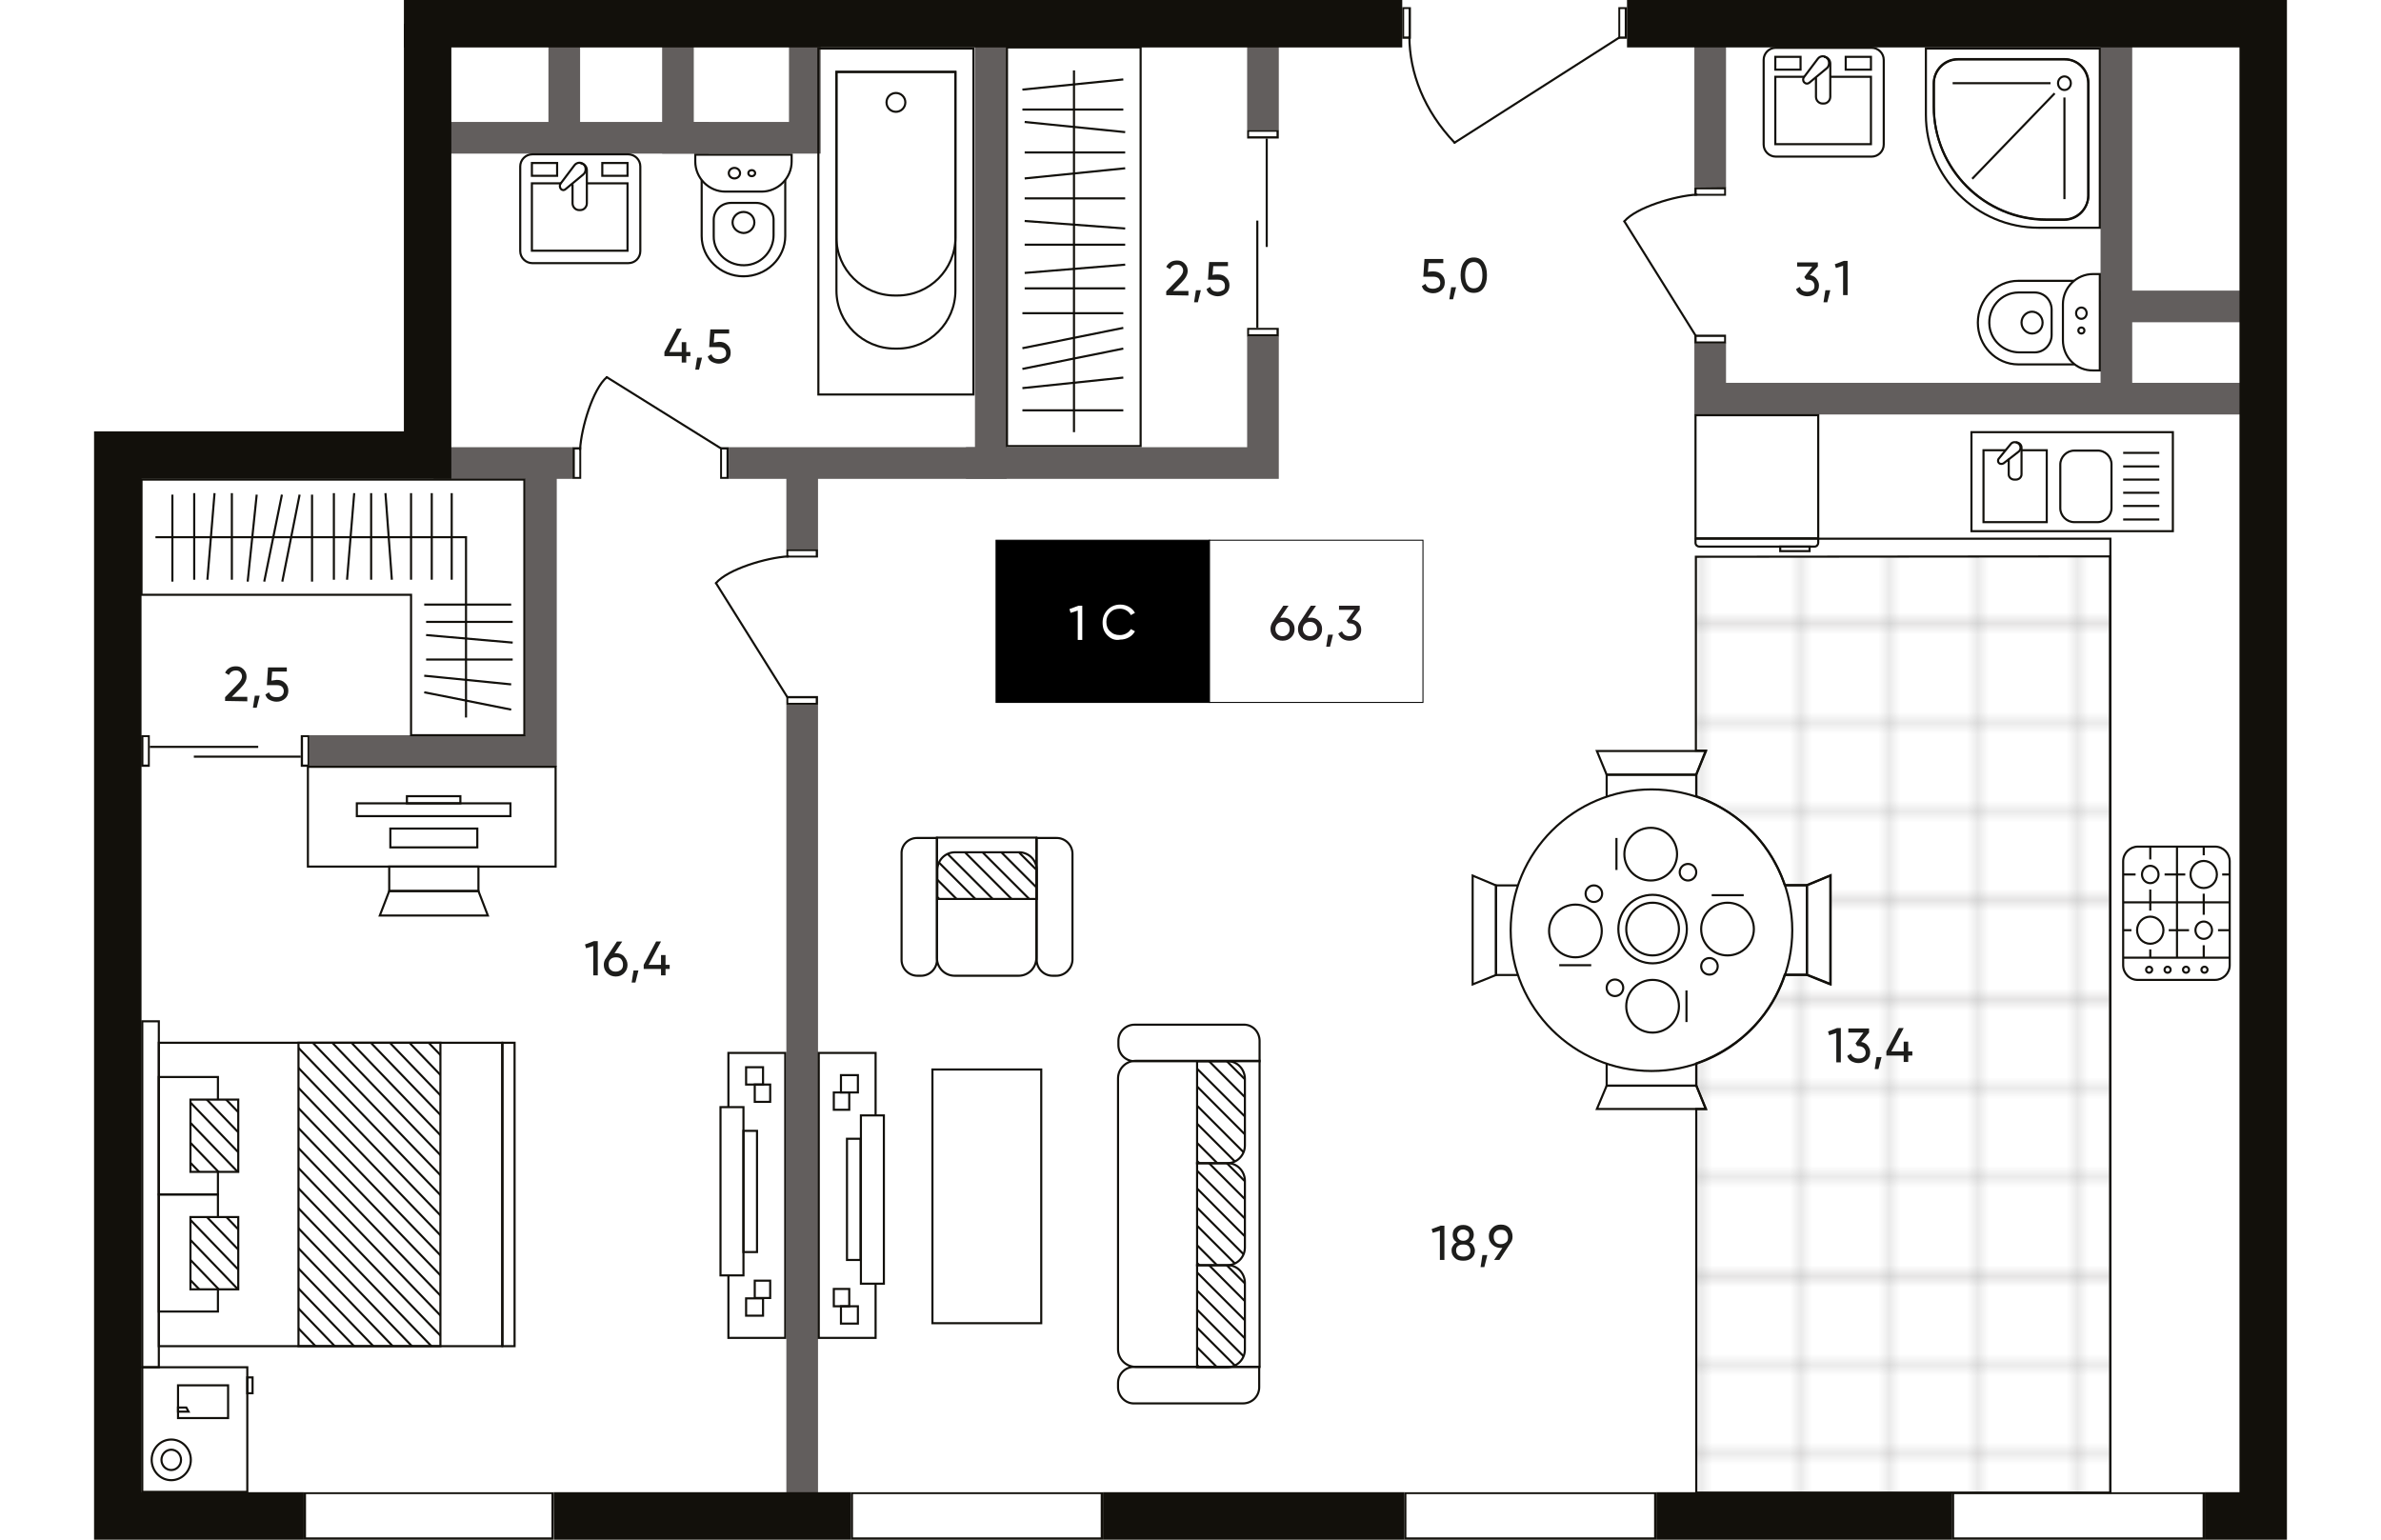 <?xml version="1.0" encoding="utf-8"?>
<!-- Generator: Adobe Illustrator 27.7.0, SVG Export Plug-In . SVG Version: 6.00 Build 0)  -->
<svg version="1.1" id="Layer_1" xmlns="http://www.w3.org/2000/svg" xmlns:xlink="http://www.w3.org/1999/xlink" x="0px" y="0px"
	   viewBox="0 0 582.5 409" enable-background="new 0 0 582.5 409" xml:space="preserve" width="883" height="571">
<pattern  y="409" width="100" height="100" patternUnits="userSpaceOnUse" id="SVGID_1_" viewBox="99.9 -199.9 100 100" overflow="visible">
	<g>
		<rect x="99.9" y="-199.9" fill="none" width="100" height="100"/>
		<g>
			<rect x="99.9" y="-199.9" fill="none" width="100" height="100"/>
			<g>
				<rect x="99.9" y="-199.9" fill="none" width="100" height="100"/>
				<g>
					<line fill="none" stroke="#9C9B9B" stroke-width="0.2" stroke-linejoin="bevel" x1="133.3" y1="0" x2="133.3" y2="-100"/>
					<line fill="none" stroke="#9C9B9B" stroke-width="0.2" stroke-linejoin="bevel" x1="150" y1="0" x2="150" y2="-100"/>
					<line fill="none" stroke="#9C9B9B" stroke-width="0.2" stroke-linejoin="bevel" x1="183.3" y1="0" x2="183.3" y2="-100"/>
					<line fill="none" stroke="#9C9B9B" stroke-width="0.2" stroke-linejoin="bevel" x1="166.6" y1="0" x2="166.6" y2="-100"/>
					<line fill="none" stroke="#9C9B9B" stroke-width="0.2" stroke-linejoin="bevel" x1="116.7" y1="0" x2="116.7" y2="-100"/>
					<line fill="none" stroke="#9C9B9B" stroke-width="0.2" stroke-linejoin="bevel" x1="125" y1="0" x2="125" y2="-100"/>
					<line fill="none" stroke="#9C9B9B" stroke-width="0.2" stroke-linejoin="bevel" x1="141.6" y1="0" x2="141.6" y2="-100"/>
					<line fill="none" stroke="#9C9B9B" stroke-width="0.2" stroke-linejoin="bevel" x1="175" y1="0" x2="175" y2="-100"/>
					<line fill="none" stroke="#9C9B9B" stroke-width="0.2" stroke-linejoin="bevel" x1="158.3" y1="0" x2="158.3" y2="-100"/>
					<line fill="none" stroke="#9C9B9B" stroke-width="0.2" stroke-linejoin="bevel" x1="108.3" y1="0" x2="108.3" y2="-100"/>
					<line fill="none" stroke="#9C9B9B" stroke-width="0.2" stroke-linejoin="bevel" x1="199.9" y1="0" x2="199.9" y2="-100"/>
					<line fill="none" stroke="#9C9B9B" stroke-width="0.2" stroke-linejoin="bevel" x1="191.6" y1="0" x2="191.6" y2="-100"/>
				</g>
				<line fill="none" stroke="#9C9B9B" stroke-width="0.2" stroke-linejoin="bevel" x1="99.9" y1="0" x2="99.9" y2="-100"/>
				<g>
					<line fill="none" stroke="#9C9B9B" stroke-width="0.2" stroke-linejoin="bevel" x1="100" y1="-150.1" x2="200" y2="-150.1"/>
					<line fill="none" stroke="#9C9B9B" stroke-width="0.2" stroke-linejoin="bevel" x1="100" y1="-133.4" x2="200" y2="-133.4"/>
					<line fill="none" stroke="#9C9B9B" stroke-width="0.2" stroke-linejoin="bevel" x1="100" y1="-100" x2="200" y2="-100"/>
					<line fill="none" stroke="#9C9B9B" stroke-width="0.2" stroke-linejoin="bevel" x1="100" y1="-116.7" x2="200" y2="-116.7"/>
					<line fill="none" stroke="#9C9B9B" stroke-width="0.2" stroke-linejoin="bevel" x1="100" y1="-166.8" x2="200" y2="-166.8"/>
					<line fill="none" stroke="#9C9B9B" stroke-width="0.2" stroke-linejoin="bevel" x1="100" y1="-183.5" x2="200" y2="-183.5"/>
					<line fill="none" stroke="#9C9B9B" stroke-width="0.2" stroke-linejoin="bevel" x1="100" y1="-158.4" x2="200" y2="-158.4"/>
					<line fill="none" stroke="#9C9B9B" stroke-width="0.2" stroke-linejoin="bevel" x1="100" y1="-141.7" x2="200" y2="-141.7"/>
					<line fill="none" stroke="#9C9B9B" stroke-width="0.2" stroke-linejoin="bevel" x1="100" y1="-108.3" x2="200" y2="-108.3"/>
					<line fill="none" stroke="#9C9B9B" stroke-width="0.2" stroke-linejoin="bevel" x1="100" y1="-125" x2="200" y2="-125"/>
					<line fill="none" stroke="#9C9B9B" stroke-width="0.2" stroke-linejoin="bevel" x1="100" y1="-175.1" x2="200" y2="-175.1"/>
					<line fill="none" stroke="#9C9B9B" stroke-width="0.2" stroke-linejoin="bevel" x1="100" y1="-191.8" x2="200" y2="-191.8"/>
					<line fill="none" stroke="#9C9B9B" stroke-width="0.2" stroke-linejoin="bevel" x1="133.3" y1="-100" x2="133.3" y2="-200"/>
					<line fill="none" stroke="#9C9B9B" stroke-width="0.2" stroke-linejoin="bevel" x1="150" y1="-100" x2="150" y2="-200"/>
					<line fill="none" stroke="#9C9B9B" stroke-width="0.2" stroke-linejoin="bevel" x1="183.3" y1="-100" x2="183.3" y2="-200"/>
					<line fill="none" stroke="#9C9B9B" stroke-width="0.2" stroke-linejoin="bevel" x1="166.6" y1="-100" x2="166.6" y2="-200"/>
					<line fill="none" stroke="#9C9B9B" stroke-width="0.2" stroke-linejoin="bevel" x1="116.7" y1="-100" x2="116.7" y2="-200"/>
					<line fill="none" stroke="#9C9B9B" stroke-width="0.2" stroke-linejoin="bevel" x1="125" y1="-100" x2="125" y2="-200"/>
					<line fill="none" stroke="#9C9B9B" stroke-width="0.2" stroke-linejoin="bevel" x1="141.6" y1="-100" x2="141.6" y2="-200"/>
					<line fill="none" stroke="#9C9B9B" stroke-width="0.2" stroke-linejoin="bevel" x1="175" y1="-100" x2="175" y2="-200"/>
					<line fill="none" stroke="#9C9B9B" stroke-width="0.2" stroke-linejoin="bevel" x1="158.3" y1="-100" x2="158.3" y2="-200"/>
					<line fill="none" stroke="#9C9B9B" stroke-width="0.2" stroke-linejoin="bevel" x1="108.3" y1="-100" x2="108.3" y2="-200"/>
					<line fill="none" stroke="#9C9B9B" stroke-width="0.2" stroke-linejoin="bevel" x1="199.9" y1="-100" x2="199.9" y2="-200"/>
					<line fill="none" stroke="#9C9B9B" stroke-width="0.2" stroke-linejoin="bevel" x1="191.6" y1="-100" x2="191.6" y2="-200"/>
				</g>
				<g>
					<line fill="none" stroke="#9C9B9B" stroke-width="0.2" stroke-linejoin="bevel" x1="0" y1="-150.1" x2="100" y2="-150.1"/>
					<line fill="none" stroke="#9C9B9B" stroke-width="0.2" stroke-linejoin="bevel" x1="0" y1="-133.4" x2="100" y2="-133.4"/>
					<line fill="none" stroke="#9C9B9B" stroke-width="0.2" stroke-linejoin="bevel" x1="0" y1="-100" x2="100" y2="-100"/>
					<line fill="none" stroke="#9C9B9B" stroke-width="0.2" stroke-linejoin="bevel" x1="0" y1="-116.7" x2="100" y2="-116.7"/>
					<line fill="none" stroke="#9C9B9B" stroke-width="0.2" stroke-linejoin="bevel" x1="0" y1="-166.8" x2="100" y2="-166.8"/>
					<line fill="none" stroke="#9C9B9B" stroke-width="0.2" stroke-linejoin="bevel" x1="0" y1="-183.5" x2="100" y2="-183.5"/>
					<line fill="none" stroke="#9C9B9B" stroke-width="0.2" stroke-linejoin="bevel" x1="0" y1="-158.4" x2="100" y2="-158.4"/>
					<line fill="none" stroke="#9C9B9B" stroke-width="0.2" stroke-linejoin="bevel" x1="0" y1="-141.7" x2="100" y2="-141.7"/>
					<line fill="none" stroke="#9C9B9B" stroke-width="0.2" stroke-linejoin="bevel" x1="0" y1="-108.3" x2="100" y2="-108.3"/>
					<line fill="none" stroke="#9C9B9B" stroke-width="0.2" stroke-linejoin="bevel" x1="0" y1="-125" x2="100" y2="-125"/>
					<line fill="none" stroke="#9C9B9B" stroke-width="0.2" stroke-linejoin="bevel" x1="0" y1="-175.1" x2="100" y2="-175.1"/>
					<line fill="none" stroke="#9C9B9B" stroke-width="0.2" stroke-linejoin="bevel" x1="0" y1="-191.8" x2="100" y2="-191.8"/>
					<line fill="none" stroke="#9C9B9B" stroke-width="0.2" stroke-linejoin="bevel" x1="99.9" y1="-100" x2="99.9" y2="-200"/>
				</g>
				<line fill="none" stroke="#9C9B9B" stroke-width="0.2" stroke-linejoin="bevel" x1="100" y1="-200" x2="200" y2="-200"/>
				<line fill="none" stroke="#9C9B9B" stroke-width="0.2" stroke-linejoin="bevel" x1="0" y1="-200" x2="100" y2="-200"/>
			</g>
		</g>
	</g>
</pattern>
<g id="walls">
	<line fill="none" stroke="#625E5D" stroke-width="8.41" stroke-miterlimit="10" x1="537.2" y1="8" x2="537.2" y2="79.7"/>
	<line fill="none" stroke="#625E5D" stroke-width="8.41" stroke-miterlimit="10" x1="124.9" y1="9.2" x2="124.9" y2="36.6"/>
	<line fill="none" stroke="#625E5D" stroke-width="8.41" stroke-miterlimit="10" x1="90.7" y1="36.6" x2="163.3" y2="36.6"/>
	<polyline fill="none" stroke="#625E5D" stroke-width="8.41" stroke-miterlimit="10" points="573.9,81.4 537.2,81.4 537.2,105.9 	
		"/>
	<polyline fill="none" stroke="#625E5D" stroke-width="8.41" stroke-miterlimit="10" points="429.3,91 429.3,105.9 573.9,105.9 	"/>
	<line fill="none" stroke="#625E5D" stroke-width="8.41" stroke-miterlimit="10" x1="429.3" y1="9.2" x2="429.3" y2="49.8"/>
	<polyline fill="none" stroke="#625E5D" stroke-width="8.41" stroke-miterlimit="10" points="168.6,123 238.2,123 238.2,9.2 	"/>
	<line fill="none" stroke="#625E5D" stroke-width="8.41" stroke-miterlimit="10" x1="310.5" y1="34.5" x2="310.5" y2="8.4"/>
	<line fill="none" stroke="#625E5D" stroke-width="8.41" stroke-miterlimit="10" x1="188.1" y1="187.2" x2="188.1" y2="400.4"/>
	<g>
		<path fill="#12100B" d="M55.5,195.8h1.2v7.3h-1.2V195.8 M54.9,195.3v8.4h2.3v-8.4H54.9L54.9,195.3z"/>
		<path fill="#12100B" d="M13.1,195.8h1.2v7.3h-1.2V195.8 M12.5,195.3v8.4h2.3v-8.4H12.5L12.5,195.3z"/>
		<line fill="none" stroke="#12100B" stroke-width="0.56" stroke-miterlimit="10" x1="54.9" y1="201" x2="26.5" y2="201"/>
		<line fill="none" stroke="#12100B" stroke-width="0.56" stroke-miterlimit="10" x1="43.6" y1="198.4" x2="14.8" y2="198.4"/>
	</g>
	<g>
		<path fill="#12100B" d="M314.1,87.6v1.2h-7.3v-1.2H314.1 M314.7,87.1h-8.4v2.3h8.4V87.1L314.7,87.1z"/>
		<path fill="#12100B" d="M314.1,35v1.2h-7.3V35H314.1 M314.7,34.5h-8.4v2.3h8.4V34.5L314.7,34.5z"/>
		<line fill="none" stroke="#12100B" stroke-width="0.56" stroke-miterlimit="10" x1="309" y1="87.1" x2="309" y2="58.6"/>
		<line fill="none" stroke="#12100B" stroke-width="0.56" stroke-miterlimit="10" x1="311.5" y1="65.6" x2="311.5" y2="36.8"/>
	</g>
	<g>
		
			<line id="CAD_Line" fill="none" stroke="#12100B" stroke-width="0.56" stroke-linecap="round" stroke-miterlimit="10" x1="184.1" y1="185.1" x2="165.2" y2="154.9"/>
		
			<path id="CAD_Arc_-_by_Points" fill="none" stroke="#12100B" stroke-width="0.56" stroke-linecap="round" stroke-miterlimit="10" d="
			M165.2,154.9c3.1-3.7,13.5-6.8,19.2-7.1"/>
		<path fill="#12100B" d="M184.4,146.4h7.3v1.2h-7.3V146.4 M183.9,145.8v2.3h8.4v-2.3H183.9L183.9,145.8z"/>
		<path fill="#12100B" d="M184.4,185.5h7.3v1.2h-7.3V185.5 M183.9,184.9v2.3h8.4v-2.3H183.9L183.9,184.9z"/>
	</g>
	<polyline fill="none" stroke="#625E5D" stroke-width="8.41" stroke-miterlimit="10" points="118.7,123.2 118.7,199.5 57.2,199.5 	
		"/>
	<polyline fill="none" stroke="#625E5D" stroke-width="8.41" stroke-miterlimit="10" points="231.6,123 310.5,123 310.5,89.3 	"/>
	<line fill="none" stroke="#625E5D" stroke-width="8.41" stroke-miterlimit="10" x1="188.1" y1="123" x2="188.1" y2="145.8"/>
	<line fill="none" stroke="#625E5D" stroke-width="8.41" stroke-miterlimit="10" x1="90.2" y1="123" x2="127.2" y2="123"/>
	<polyline fill="none" stroke="#625E5D" stroke-width="8.41" stroke-miterlimit="10" points="155.1,9.2 155.1,36.6 188.8,36.6 
		188.8,9.2 	"/>
	<g>
		
			<line id="CAD_Line-2" fill="none" stroke="#12100B" stroke-width="0.56" stroke-linecap="round" stroke-miterlimit="10" x1="166.5" y1="119.1" x2="136.2" y2="100.2"/>
		
			<path id="CAD_Arc_-_by_Points-2" fill="none" stroke="#12100B" stroke-width="0.56" stroke-linecap="round" stroke-miterlimit="10" d="
			M136.2,100.2c-3.7,3.1-6.8,13.5-7.1,19.2"/>
		<path fill="#12100B" d="M128.9,119.4v7.3h-1.2v-7.3H128.9 M129.4,118.8h-2.3v8.4h2.3V118.8L129.4,118.8z"/>
		<path fill="#12100B" d="M168,119.4v7.3h-1.2v-7.3H168 M168.6,118.8h-2.3v8.4h2.3V118.8L168.6,118.8z"/>
	</g>
	<g>
		
			<line id="CAD_Line-3" fill="none" stroke="#12100B" stroke-width="0.56" stroke-linecap="round" stroke-miterlimit="10" x1="425.4" y1="89.1" x2="406.5" y2="58.8"/>
		
			<path id="CAD_Arc_-_by_Points-3" fill="none" stroke="#12100B" stroke-width="0.56" stroke-linecap="round" stroke-miterlimit="10" d="
			M406.5,58.8c3.1-3.7,13.5-6.8,19.2-7.1"/>
		<path fill="#12100B" d="M425.7,50.3h7.3v1.2h-7.3V50.3 M425.1,49.8V52h8.4v-2.3L425.1,49.8L425.1,49.8z"/>
		<path fill="#12100B" d="M425.7,89.5h7.3v1.2h-7.3V89.5 M425.1,88.9v2.3h8.4v-2.3H425.1L425.1,88.9z"/>
	</g>
	<g>
		
			<line id="CAD_Line-4" fill="none" stroke="#12100B" stroke-width="0.56" stroke-linecap="round" stroke-miterlimit="10" x1="405.1" y1="10" x2="361.4" y2="37.9"/>
		
			<path id="CAD_Arc_-_by_Points-4" fill="none" stroke="#12100B" stroke-width="0.56" stroke-linecap="round" stroke-miterlimit="10" d="
			M361.4,37.9c-8.1-8.5-12-18.6-12-28.2"/>
		<path fill="#12100B" d="M348,2.4h1.2v7.3H348V2.4 M347.5,1.9v8.4h2.3V1.9H347.5L347.5,1.9z"/>
		<path fill="#12100B" d="M405.4,2.4h1.2v7.3h-1.2V2.4 M404.9,1.9v8.4h2.3V1.9H404.9L404.9,1.9z"/>
	</g>
	<path fill="#12100B" d="M121.5,396.9v11.5H56.3v-11.5H121.5 M122.1,396.4H55.7V409H122L122.1,396.4L122.1,396.4z"/>
	<line fill="none" stroke="#12100B" stroke-width="12.61" stroke-miterlimit="10" x1="201.1" y1="402.7" x2="122.1" y2="402.7"/>
	<path fill="#12100B" d="M267.4,396.9v11.5h-65.8v-11.5H267.4 M268,396.4h-66.9V409H268V396.4L268,396.4z"/>
	<line fill="none" stroke="#12100B" stroke-width="12.61" stroke-miterlimit="10" x1="348.1" y1="402.7" x2="268" y2="402.7"/>
	<path fill="#12100B" d="M414.4,396.9v11.5h-65.8v-11.5H414.4 M415,396.4h-66.9V409H415V396.4L415,396.4z"/>
	<line fill="none" stroke="#12100B" stroke-width="12.61" stroke-miterlimit="10" x1="493.6" y1="402.7" x2="415" y2="402.7"/>
	<path fill="#12100B" d="M560.1,396.9v11.5h-66v-11.5H560.1 M560.7,396.4h-67.1V409h67.1V396.4L560.7,396.4z"/>
	<polyline fill="none" stroke="#12100B" stroke-width="12.61" stroke-miterlimit="10" points="407.2,6.3 576.2,6.3 576.2,402.7 
		560.7,402.7 	"/>
	<line fill="none" stroke="#12100B" stroke-width="12.61" stroke-miterlimit="10" x1="82.3" y1="6.3" x2="347.5" y2="6.3"/>
	<polyline fill="none" stroke="#12100B" stroke-width="12.61" stroke-miterlimit="10" points="88.6,6.3 88.6,120.9 6.3,120.9 
		6.3,402.7 55.7,402.7 	"/>
</g>
<g id="objects">
	<g>
		<rect x="192.4" y="12.9" fill="none" stroke="#12100B" stroke-width="0.56" stroke-miterlimit="10" width="41.2" height="91.9"/>
		<path fill="none" stroke="#12100B" stroke-width="0.56" stroke-miterlimit="10" d="M228.8,19.1v58.1c0,8.5-6.9,15.4-15.4,15.4
			h-0.7c-8.5,0-15.5-6.9-15.5-15.4V19.1H228.8L228.8,19.1z"/>
		<path fill="none" stroke="#12100B" stroke-width="0.56" stroke-miterlimit="10" d="M228.8,19.1v44c0,8.5-6.9,15.4-15.4,15.4h-0.7
			c-8.5,0-15.5-6.9-15.5-15.4v-44L228.8,19.1L228.8,19.1z"/>
		<ellipse fill="none" stroke="#12100B" stroke-width="0.56" stroke-miterlimit="10" cx="213" cy="27.2" rx="2.5" ry="2.5"/>
	</g>
	<g>
		<path fill="none" stroke="#12100B" stroke-width="0.56" stroke-miterlimit="10" d="M177.3,50.9h-9.6c-4.4,0-8-3.6-8-8v-1.8h25.6
			v1.8C185.3,47.3,181.7,50.9,177.3,50.9z"/>
		<path fill="none" stroke="#12100B" stroke-width="0.56" stroke-miterlimit="10" d="M161.4,47.8v14.9c0,5.9,5,10.7,11.1,10.7l0,0
			c6.1,0,11.1-4.8,11.1-10.7V47.8"/>
		<path fill="none" stroke="#12100B" stroke-width="0.56" stroke-miterlimit="10" d="M169.6,59.1c0-1.5,1.3-2.8,2.9-2.8
			c1.6,0,2.9,1.2,2.9,2.8c0,1.5-1.3,2.8-2.9,2.8C170.9,61.8,169.6,60.6,169.6,59.1z"/>
		<path fill="none" stroke="#12100B" stroke-width="0.56" stroke-miterlimit="10" d="M173.6,70.4c4-0.5,6.9-4,6.9-7.9v-4.1
			c0-2.5-2.1-4.5-4.6-4.5h-6.7c-2.6,0-4.6,2-4.6,4.5v4.3C164.5,67.3,168.7,71,173.6,70.4L173.6,70.4z"/>
		<ellipse fill="none" stroke="#12100B" stroke-width="0.56" stroke-miterlimit="10" cx="170.1" cy="46" rx="1.5" ry="1.4"/>
		<ellipse fill="none" stroke="#12100B" stroke-width="0.56" stroke-miterlimit="10" cx="174.7" cy="46" rx="0.9" ry="0.8"/>
	</g>
	<g>
		<path fill="none" stroke="#12100B" stroke-width="0.56" stroke-miterlimit="10" d="M523,90.4v-9.6c0-4.4,3.6-8,8-8h1.8v25.6H531
			C526.6,98.5,523,94.9,523,90.4L523,90.4z"/>
		<path fill="none" stroke="#12100B" stroke-width="0.56" stroke-miterlimit="10" d="M526,74.6h-14.9c-5.9,0-10.7,5-10.7,11.1l0,0
			c0,6.1,4.8,11.1,10.7,11.1H526"/>
		<path fill="none" stroke="#12100B" stroke-width="0.56" stroke-miterlimit="10" d="M514.8,82.8c1.5,0,2.8,1.3,2.8,2.9
			s-1.2,2.9-2.8,2.9c-1.5,0-2.8-1.3-2.8-2.9S513.3,82.8,514.8,82.8z"/>
		<path fill="none" stroke="#12100B" stroke-width="0.56" stroke-miterlimit="10" d="M503.5,86.7c0.5,4,4,6.9,7.9,6.9h4.1
			c2.5,0,4.5-2.1,4.5-4.6v-6.7c0-2.6-2-4.6-4.5-4.6h-4.3C506.6,77.7,502.9,81.8,503.5,86.7L503.5,86.7z"/>
		<path fill="none" stroke="#12100B" stroke-width="0.56" stroke-miterlimit="10" d="M527.9,84.7c-0.8,0-1.4-0.7-1.4-1.5
			s0.6-1.5,1.4-1.5c0.8,0,1.4,0.7,1.4,1.5S528.7,84.7,527.9,84.7z"/>
		<ellipse fill="none" stroke="#12100B" stroke-width="0.56" stroke-miterlimit="10" cx="527.9" cy="87.8" rx="0.8" ry="0.8"/>
	</g>
	<g>
		<path fill="none" stroke="#12100B" stroke-width="0.56" stroke-miterlimit="10" d="M141.9,69.9h-25.5c-1.7,0-3.2-1.4-3.2-3.2V44.2
			c0-1.7,1.4-3.2,3.2-3.2h25.5c1.7,0,3.2,1.4,3.2,3.2v22.5C145.1,68.5,143.7,69.9,141.9,69.9z"/>
		<polyline fill="none" stroke="#12100B" stroke-width="0.56" stroke-miterlimit="10" points="124.1,48.7 116.3,48.7 116.3,66.6 
			141.7,66.6 141.7,48.7 130.9,48.7 		"/>
		<rect x="135" y="43.3" fill="none" stroke="#12100B" stroke-width="0.56" stroke-miterlimit="10" width="6.7" height="3.4"/>
		<rect x="116.3" y="43.3" fill="none" stroke="#12100B" stroke-width="0.56" stroke-miterlimit="10" width="6.7" height="3.4"/>
		<path fill="none" stroke="#12100B" stroke-width="0.56" stroke-miterlimit="10" d="M127.1,48.9V54c0,1,0.8,1.8,1.7,1.8h0.4
			c0.9,0,1.7-0.8,1.7-1.8v-8.8c0-1-0.8-1.8-1.7-1.8"/>
		<path fill="none" stroke="#12100B" stroke-width="0.56" stroke-miterlimit="10" d="M124,50.2L124,50.2c-0.3-0.4-0.4-1-0.1-1.4
			l3.7-4.9c0.6-0.8,1.8-0.9,2.5-0.2l0,0c0.7,0.7,0.6,2-0.1,2.6l-4.7,3.9C124.9,50.6,124.4,50.6,124,50.2L124,50.2z"/>
	</g>
	<g>
		<path fill="none" stroke="#12100B" stroke-width="0.56" stroke-miterlimit="10" d="M472.2,41.6h-25.5c-1.7,0-3.2-1.4-3.2-3.2V15.9
			c0-1.7,1.4-3.2,3.2-3.2h25.5c1.7,0,3.2,1.4,3.2,3.2v22.5C475.4,40.2,473.9,41.6,472.2,41.6z"/>
		<polyline fill="none" stroke="#12100B" stroke-width="0.56" stroke-miterlimit="10" points="454.4,20.4 446.6,20.4 446.6,38.3 
			472,38.3 472,20.4 461.2,20.4 		"/>
		<rect x="465.3" y="15.1" fill="none" stroke="#12100B" stroke-width="0.56" stroke-miterlimit="10" width="6.7" height="3.4"/>
		<rect x="446.6" y="15.1" fill="none" stroke="#12100B" stroke-width="0.56" stroke-miterlimit="10" width="6.7" height="3.4"/>
		<path fill="none" stroke="#12100B" stroke-width="0.56" stroke-miterlimit="10" d="M457.4,20.6v5.1c0,1,0.8,1.8,1.7,1.8h0.4
			c0.9,0,1.7-0.8,1.7-1.8v-8.8c0-1-0.8-1.8-1.7-1.8"/>
		<path fill="none" stroke="#12100B" stroke-width="0.56" stroke-miterlimit="10" d="M454.3,21.9L454.3,21.9c-0.4-0.4-0.4-1-0.1-1.4
			l3.7-4.9c0.6-0.8,1.8-0.9,2.5-0.1l0,0c0.7,0.7,0.6,2-0.1,2.6l-4.7,3.9C455.2,22.3,454.7,22.3,454.3,21.9L454.3,21.9z"/>
	</g>
	<g>
		<path fill="none" stroke="#12100B" stroke-width="0.56" stroke-miterlimit="10" d="M532.8,60.5h-16.2c-16.6,0-30-13.5-30-30V12.9
			h46.2V60.5L532.8,60.5L532.8,60.5z"/>
		<path fill="none" stroke="#12100B" stroke-width="0.56" stroke-miterlimit="10" d="M523.3,58.3h-4.6c-16.6,0-30-13.5-30-30v-6.2
			c0-3.5,2.8-6.4,6.4-6.4h28.3c3.5,0,6.4,2.8,6.4,6.4V52C529.7,55.4,526.8,58.3,523.3,58.3z"/>
		<path fill="none" stroke="#12100B" stroke-width="0.56" stroke-miterlimit="10" d="M529.7,22.1V52c0,3.5-2.8,6.4-6.4,6.4h-4.6
			c-16.6,0-30-13.5-30-30v-6.2c0-3.5,2.9-6.4,6.4-6.4h28.3C526.9,15.7,529.7,18.6,529.7,22.1L529.7,22.1z"/>
		<ellipse fill="none" stroke="#12100B" stroke-width="0.56" stroke-miterlimit="10" cx="523.4" cy="22.1" rx="1.7" ry="1.8"/>
		<line fill="none" stroke="#12100B" stroke-width="0.56" stroke-miterlimit="10" x1="523.4" y1="25.9" x2="523.4" y2="52.9"/>
		<line fill="none" stroke="#12100B" stroke-width="0.56" stroke-miterlimit="10" x1="520.8" y1="24.8" x2="498.9" y2="47.5"/>
		<line fill="none" stroke="#12100B" stroke-width="0.56" stroke-miterlimit="10" x1="519.7" y1="22.1" x2="493.7" y2="22.1"/>
	</g>
	<g>
		<path fill="none" stroke="#12100B" stroke-width="0.56" stroke-miterlimit="10" d="M539,256.4v-27.6c0-2.2,1.8-3.9,3.9-3.9h20.5
			c2.2,0,3.9,1.8,3.9,3.9v27.6c0,2.2-1.8,3.9-3.9,3.9H543C540.8,260.4,539,258.6,539,256.4z"/>
		<line fill="none" stroke="#12100B" stroke-width="0.56" stroke-miterlimit="10" x1="567.4" y1="254.4" x2="539" y2="254.4"/>
		<line fill="none" stroke="#12100B" stroke-width="0.56" stroke-miterlimit="10" x1="553.3" y1="254.4" x2="553.3" y2="224.9"/>
		<line fill="none" stroke="#12100B" stroke-width="0.56" stroke-miterlimit="10" x1="567.5" y1="239.7" x2="539" y2="239.7"/>
		<g>
			<ellipse fill="none" stroke="#12100B" stroke-width="0.56" stroke-miterlimit="10" cx="546.2" cy="247.1" rx="3.5" ry="3.6"/>
			<line fill="none" stroke="#12100B" stroke-width="0.56" stroke-miterlimit="10" x1="541.2" y1="247.1" x2="539" y2="247.1"/>
			<line fill="none" stroke="#12100B" stroke-width="0.56" stroke-miterlimit="10" x1="551.1" y1="247.1" x2="553.3" y2="247.1"/>
			<line fill="none" stroke="#12100B" stroke-width="0.56" stroke-miterlimit="10" x1="546.2" y1="252.2" x2="546.2" y2="254.5"/>
			<line fill="none" stroke="#12100B" stroke-width="0.56" stroke-miterlimit="10" x1="546.2" y1="241.9" x2="546.2" y2="239.7"/>
		</g>
		<g>
			<ellipse fill="none" stroke="#12100B" stroke-width="0.56" stroke-miterlimit="10" cx="560.4" cy="232.3" rx="3.5" ry="3.6"/>
			<line fill="none" stroke="#12100B" stroke-width="0.56" stroke-miterlimit="10" x1="555.5" y1="232.3" x2="553.3" y2="232.3"/>
			<line fill="none" stroke="#12100B" stroke-width="0.56" stroke-miterlimit="10" x1="565.3" y1="232.3" x2="567.5" y2="232.3"/>
			<line fill="none" stroke="#12100B" stroke-width="0.56" stroke-miterlimit="10" x1="560.4" y1="237.4" x2="560.4" y2="239.7"/>
			<line fill="none" stroke="#12100B" stroke-width="0.56" stroke-miterlimit="10" x1="560.4" y1="227.2" x2="560.4" y2="224.9"/>
		</g>
		<g>
			<ellipse fill="none" stroke="#12100B" stroke-width="0.56" stroke-miterlimit="10" cx="546.2" cy="232.3" rx="2.2" ry="2.3"/>
			<line fill="none" stroke="#12100B" stroke-width="0.56" stroke-miterlimit="10" x1="542.3" y1="232.3" x2="539.1" y2="232.3"/>
			<line fill="none" stroke="#12100B" stroke-width="0.56" stroke-miterlimit="10" x1="550" y1="232.3" x2="553.3" y2="232.3"/>
			<line fill="none" stroke="#12100B" stroke-width="0.56" stroke-miterlimit="10" x1="546.2" y1="236.3" x2="546.2" y2="239.7"/>
			<line fill="none" stroke="#12100B" stroke-width="0.56" stroke-miterlimit="10" x1="546.2" y1="228.3" x2="546.2" y2="224.9"/>
		</g>
		<g>
			<ellipse fill="none" stroke="#12100B" stroke-width="0.56" stroke-miterlimit="10" cx="560.4" cy="247.1" rx="2.2" ry="2.3"/>
			<line fill="none" stroke="#12100B" stroke-width="0.56" stroke-miterlimit="10" x1="556.5" y1="247.1" x2="553.3" y2="247.1"/>
			<line fill="none" stroke="#12100B" stroke-width="0.56" stroke-miterlimit="10" x1="564.2" y1="247.1" x2="567.5" y2="247.1"/>
			<line fill="none" stroke="#12100B" stroke-width="0.56" stroke-miterlimit="10" x1="560.4" y1="251.1" x2="560.4" y2="254.4"/>
			<line fill="none" stroke="#12100B" stroke-width="0.56" stroke-miterlimit="10" x1="560.4" y1="243" x2="560.4" y2="239.7"/>
		</g>
		<g>
			<ellipse fill="none" stroke="#12100B" stroke-width="0.56" stroke-miterlimit="10" cx="545.9" cy="257.6" rx="0.8" ry="0.8"/>
			<ellipse fill="none" stroke="#12100B" stroke-width="0.56" stroke-miterlimit="10" cx="550.8" cy="257.6" rx="0.8" ry="0.8"/>
			<ellipse fill="none" stroke="#12100B" stroke-width="0.56" stroke-miterlimit="10" cx="555.7" cy="257.6" rx="0.8" ry="0.8"/>
			<ellipse fill="none" stroke="#12100B" stroke-width="0.56" stroke-miterlimit="10" cx="560.6" cy="257.6" rx="0.8" ry="0.8"/>
		</g>
	</g>
	<g>
		<rect x="498.7" y="114.8" fill="none" stroke="#12100B" stroke-width="0.56" stroke-miterlimit="10" width="53.5" height="26.3"/>
		<polyline fill="none" stroke="#12100B" stroke-width="0.56" stroke-miterlimit="10" points="511.9,119.6 518.7,119.6 518.7,138.7 
			501.9,138.7 501.9,119.6 507.8,119.6 		"/>
		<path fill="none" stroke="#12100B" stroke-width="0.56" stroke-miterlimit="10" d="M535.9,123.3V135c0,2-1.7,3.7-3.7,3.7H526
			c-2,0-3.7-1.7-3.7-3.7v-11.6c0-2,1.7-3.7,3.7-3.7h6.1C534.2,119.6,535.9,121.3,535.9,123.3z"/>
		<g>
			<line fill="none" stroke="#12100B" stroke-width="0.56" stroke-miterlimit="10" x1="539" y1="120.3" x2="548.6" y2="120.3"/>
			<line fill="none" stroke="#12100B" stroke-width="0.56" stroke-miterlimit="10" x1="539" y1="123.9" x2="548.6" y2="123.9"/>
			<line fill="none" stroke="#12100B" stroke-width="0.56" stroke-miterlimit="10" x1="539" y1="127.4" x2="548.6" y2="127.4"/>
			<line fill="none" stroke="#12100B" stroke-width="0.56" stroke-miterlimit="10" x1="539" y1="130.9" x2="548.6" y2="130.9"/>
			<line fill="none" stroke="#12100B" stroke-width="0.56" stroke-miterlimit="10" x1="539" y1="134.4" x2="548.6" y2="134.4"/>
			<line fill="none" stroke="#12100B" stroke-width="0.56" stroke-miterlimit="10" x1="548.6" y1="138" x2="539" y2="138"/>
		</g>
		<path fill="none" stroke="#12100B" stroke-width="0.56" stroke-miterlimit="10" d="M508.6,121.9v4.1c0,0.8,0.7,1.4,1.5,1.4h0.4
			c0.8,0,1.5-0.6,1.5-1.4v-7.1c0-0.8-0.7-1.4-1.5-1.4"/>
		<path fill="none" stroke="#12100B" stroke-width="0.56" stroke-miterlimit="10" d="M506,123L506,123c-0.3-0.3-0.3-0.8-0.1-1.1
			l3.2-3.9c0.5-0.7,1.5-0.7,2.2-0.1l0,0c0.6,0.6,0.6,1.6-0.1,2.1l-4,3.1C506.8,123.3,506.3,123.3,506,123L506,123z"/>
	</g>
	<g>
		<rect x="425.4" y="110.3" fill="none" stroke="#12100B" stroke-width="0.56" stroke-miterlimit="10" width="32.6" height="32.7"/>
		<path fill="none" stroke="#12100B" stroke-width="0.56" stroke-miterlimit="10" d="M425.4,143.1v1.1c0,0.6,0.5,1,1,1H457
			c0.6,0,1-0.5,1-1v-1.1"/>
		<rect x="447.9" y="145.2" fill="none" stroke="#12100B" stroke-width="0.56" stroke-miterlimit="10" width="7.8" height="1.2"/>
	</g>
	<polyline fill="none" stroke="#12100B" stroke-width="0.56" stroke-miterlimit="10" points="425.6,143.1 535.6,143.1 535.6,396.5 	
		"/>
	<g>
		<polygon fill="none" stroke="#12100B" stroke-width="0.56" stroke-miterlimit="10" points="114.3,195.3 114.3,127.4 12.6,127.4 
			12.6,158 84.2,158 84.2,195.3 		"/>
		<g>
			<polyline fill="none" stroke="#12100B" stroke-width="0.56" stroke-miterlimit="10" points="16.3,142.7 98.8,142.7 98.8,190.6 
							"/>
			<g>
				<line fill="none" stroke="#12100B" stroke-width="0.56" stroke-miterlimit="10" x1="40.8" y1="154.5" x2="43.2" y2="131.4"/>
				<line fill="none" stroke="#12100B" stroke-width="0.56" stroke-miterlimit="10" x1="45.2" y1="154.5" x2="49.9" y2="131.4"/>
				<line fill="none" stroke="#12100B" stroke-width="0.56" stroke-miterlimit="10" x1="50" y1="154.5" x2="54.6" y2="131.4"/>
				<line fill="none" stroke="#12100B" stroke-width="0.56" stroke-miterlimit="10" x1="57.9" y1="154.5" x2="57.9" y2="131.4"/>
				<line fill="none" stroke="#12100B" stroke-width="0.56" stroke-miterlimit="10" x1="63.7" y1="154" x2="63.7" y2="131"/>
				<line fill="none" stroke="#12100B" stroke-width="0.56" stroke-miterlimit="10" x1="67.2" y1="154" x2="69.1" y2="131"/>
				<line fill="none" stroke="#12100B" stroke-width="0.56" stroke-miterlimit="10" x1="73.6" y1="154" x2="73.6" y2="131"/>
				<line fill="none" stroke="#12100B" stroke-width="0.56" stroke-miterlimit="10" x1="20.8" y1="154.5" x2="20.8" y2="131.4"/>
				<line fill="none" stroke="#12100B" stroke-width="0.56" stroke-miterlimit="10" x1="26.6" y1="154" x2="26.6" y2="131"/>
				<line fill="none" stroke="#12100B" stroke-width="0.56" stroke-miterlimit="10" x1="30.1" y1="154" x2="32" y2="131"/>
				<line fill="none" stroke="#12100B" stroke-width="0.56" stroke-miterlimit="10" x1="36.6" y1="154" x2="36.6" y2="131"/>
				<line fill="none" stroke="#12100B" stroke-width="0.56" stroke-miterlimit="10" x1="87.7" y1="179.5" x2="110.8" y2="181.8"/>
				<line fill="none" stroke="#12100B" stroke-width="0.56" stroke-miterlimit="10" x1="87.7" y1="183.9" x2="110.8" y2="188.5"/>
				<line fill="none" stroke="#12100B" stroke-width="0.56" stroke-miterlimit="10" x1="87.7" y1="160.6" x2="110.8" y2="160.6"/>
				<line fill="none" stroke="#12100B" stroke-width="0.56" stroke-miterlimit="10" x1="88.2" y1="165.2" x2="111.2" y2="165.2"/>
				<line fill="none" stroke="#12100B" stroke-width="0.56" stroke-miterlimit="10" x1="88.2" y1="168.7" x2="111.2" y2="170.7"/>
				<line fill="none" stroke="#12100B" stroke-width="0.56" stroke-miterlimit="10" x1="88.2" y1="175.2" x2="111.2" y2="175.2"/>
				<line fill="none" stroke="#12100B" stroke-width="0.56" stroke-miterlimit="10" x1="79.1" y1="154" x2="77.4" y2="131"/>
				<line fill="none" stroke="#12100B" stroke-width="0.56" stroke-miterlimit="10" x1="84.2" y1="154" x2="84.2" y2="131"/>
				<line fill="none" stroke="#12100B" stroke-width="0.56" stroke-miterlimit="10" x1="89.7" y1="154" x2="89.7" y2="131"/>
				<line fill="none" stroke="#12100B" stroke-width="0.56" stroke-miterlimit="10" x1="95" y1="154" x2="95" y2="131"/>
			</g>
		</g>
	</g>
	
		<pattern  id="SVGID_00000103243708960989662930000015544587797447414672_" xlink:href="#SVGID_1_" patternTransform="matrix(2.94 0 0 2.94 50578.473 60337.527)">
	</pattern>
	
		<path fill="url(#SVGID_00000103243708960989662930000015544587797447414672_)" stroke="#12100B" stroke-width="0.56" stroke-miterlimit="10" d="
		M535.6,396.5h-110V294.6h2.5l-2.5-6.3v-5.8c12.8-4.6,20.3-13.9,23.5-23.6h5.9l6.3,2.5v-28.9l-6.3,2.6h-5.9
		c-4.6-13.3-14.4-20.3-23.5-23.6v-5.8l2.5-6.3h-2.6v-51.5l110-0.1L535.6,396.5L535.6,396.5z"/>
	<g>
		<rect x="242.5" y="12.6" fill="none" stroke="#12100B" stroke-width="0.56" stroke-miterlimit="10" width="35.5" height="105.9"/>
		<g>
			<line fill="none" stroke="#12100B" stroke-width="0.56" stroke-miterlimit="10" x1="260.3" y1="18.7" x2="260.3" y2="114.8"/>
			<g>
				<line fill="none" stroke="#12100B" stroke-width="0.56" stroke-miterlimit="10" x1="246.6" y1="103.1" x2="273.4" y2="100.3"/>
				<line fill="none" stroke="#12100B" stroke-width="0.56" stroke-miterlimit="10" x1="246.6" y1="98" x2="273.4" y2="92.6"/>
				<line fill="none" stroke="#12100B" stroke-width="0.56" stroke-miterlimit="10" x1="246.6" y1="92.5" x2="273.4" y2="87.1"/>
				<line fill="none" stroke="#12100B" stroke-width="0.56" stroke-miterlimit="10" x1="246.6" y1="83.2" x2="273.4" y2="83.2"/>
				<line fill="none" stroke="#12100B" stroke-width="0.56" stroke-miterlimit="10" x1="247.2" y1="76.6" x2="273.9" y2="76.6"/>
				<line fill="none" stroke="#12100B" stroke-width="0.56" stroke-miterlimit="10" x1="247.2" y1="72.5" x2="273.9" y2="70.3"/>
				<line fill="none" stroke="#12100B" stroke-width="0.56" stroke-miterlimit="10" x1="247.2" y1="65" x2="273.9" y2="65"/>
				<line fill="none" stroke="#12100B" stroke-width="0.56" stroke-miterlimit="10" x1="247.2" y1="58.7" x2="273.9" y2="60.7"/>
				<line fill="none" stroke="#12100B" stroke-width="0.56" stroke-miterlimit="10" x1="247.2" y1="52.7" x2="273.9" y2="52.7"/>
				<line fill="none" stroke="#12100B" stroke-width="0.56" stroke-miterlimit="10" x1="247.2" y1="47.4" x2="273.9" y2="44.7"/>
				<line fill="none" stroke="#12100B" stroke-width="0.56" stroke-miterlimit="10" x1="247.2" y1="40.5" x2="273.9" y2="40.5"/>
				<line fill="none" stroke="#12100B" stroke-width="0.56" stroke-miterlimit="10" x1="247.2" y1="32.4" x2="273.9" y2="35.1"/>
				<line fill="none" stroke="#12100B" stroke-width="0.56" stroke-miterlimit="10" x1="246.6" y1="29.1" x2="273.4" y2="29.1"/>
				<line fill="none" stroke="#12100B" stroke-width="0.56" stroke-miterlimit="10" x1="246.6" y1="23.8" x2="273.4" y2="21.1"/>
				<line fill="none" stroke="#12100B" stroke-width="0.56" stroke-miterlimit="10" x1="246.6" y1="109" x2="273.4" y2="109"/>
			</g>
		</g>
	</g>
	<g>
		<g>
			<rect x="17.2" y="277" fill="none" stroke="#12100B" stroke-width="0.56" stroke-miterlimit="10" width="91.2" height="80.6"/>
			<rect x="12.8" y="271.3" fill="none" stroke="#12100B" stroke-width="0.56" stroke-miterlimit="10" width="4.4" height="91.9"/>
			<rect x="108.5" y="277" fill="none" stroke="#12100B" stroke-width="0.56" stroke-miterlimit="10" width="3.2" height="80.6"/>
			<rect x="54.3" y="277" fill="none" stroke="#12100B" stroke-width="0.56" stroke-miterlimit="10" width="37.7" height="80.6"/>
			<g>
				<g>
					<defs>
						<rect id="SVGID_00000041286390111354260340000009980266457517917100_" x="54.3" y="277" width="37.7" height="80.6"/>
					</defs>
					<clipPath id="SVGID_00000114048215973648530410000005519196167623241657_">
						<use xlink:href="#SVGID_00000041286390111354260340000009980266457517917100_"  overflow="visible"/>
					</clipPath>
					<g clip-path="url(#SVGID_00000114048215973648530410000005519196167623241657_)">
						<g>
							
								<line fill="none" stroke="#12100B" stroke-width="0.56" stroke-miterlimit="10" x1="44.5" y1="220.3" x2="106.1" y2="284.3"/>
							
								<line fill="none" stroke="#12100B" stroke-width="0.56" stroke-miterlimit="10" x1="44.5" y1="230.9" x2="106.1" y2="294.9"/>
							
								<line fill="none" stroke="#12100B" stroke-width="0.56" stroke-miterlimit="10" x1="44.5" y1="241.6" x2="106.1" y2="305.6"/>
							
								<line fill="none" stroke="#12100B" stroke-width="0.56" stroke-miterlimit="10" x1="44.5" y1="252.2" x2="106.1" y2="316.2"/>
							
								<line fill="none" stroke="#12100B" stroke-width="0.56" stroke-miterlimit="10" x1="44.5" y1="262.9" x2="106.1" y2="326.8"/>
							
								<line fill="none" stroke="#12100B" stroke-width="0.56" stroke-miterlimit="10" x1="44.5" y1="273.5" x2="106.1" y2="337.5"/>
							
								<line fill="none" stroke="#12100B" stroke-width="0.56" stroke-miterlimit="10" x1="44.5" y1="284.2" x2="106.1" y2="348.1"/>
							
								<line fill="none" stroke="#12100B" stroke-width="0.56" stroke-miterlimit="10" x1="44.5" y1="294.8" x2="106.1" y2="358.8"/>
							
								<line fill="none" stroke="#12100B" stroke-width="0.56" stroke-miterlimit="10" x1="44.5" y1="305.5" x2="106.1" y2="369.4"/>
							
								<line fill="none" stroke="#12100B" stroke-width="0.56" stroke-miterlimit="10" x1="44.5" y1="316.1" x2="106.1" y2="380.1"/>
							
								<line fill="none" stroke="#12100B" stroke-width="0.56" stroke-miterlimit="10" x1="44.5" y1="326.8" x2="106.1" y2="390.7"/>
							
								<line fill="none" stroke="#12100B" stroke-width="0.56" stroke-miterlimit="10" x1="44.5" y1="337.4" x2="106.1" y2="401.4"/>
							<line fill="none" stroke="#12100B" stroke-width="0.56" stroke-miterlimit="10" x1="44.5" y1="348.1" x2="106.1" y2="412"/>
							
								<line fill="none" stroke="#12100B" stroke-width="0.56" stroke-miterlimit="10" x1="44.5" y1="358.7" x2="106.1" y2="422.7"/>
						</g>
						<g>
							
								<line fill="none" stroke="#12100B" stroke-width="0.56" stroke-miterlimit="10" x1="44.5" y1="225.6" x2="106.1" y2="289.5"/>
							
								<line fill="none" stroke="#12100B" stroke-width="0.56" stroke-miterlimit="10" x1="44.5" y1="236.2" x2="106.1" y2="300.2"/>
							
								<line fill="none" stroke="#12100B" stroke-width="0.56" stroke-miterlimit="10" x1="44.5" y1="246.9" x2="106.1" y2="310.8"/>
							
								<line fill="none" stroke="#12100B" stroke-width="0.56" stroke-miterlimit="10" x1="44.5" y1="257.5" x2="106.1" y2="321.5"/>
							
								<line fill="none" stroke="#12100B" stroke-width="0.56" stroke-miterlimit="10" x1="44.5" y1="268.2" x2="106.1" y2="332.1"/>
							
								<line fill="none" stroke="#12100B" stroke-width="0.56" stroke-miterlimit="10" x1="44.5" y1="278.8" x2="106.1" y2="342.8"/>
							
								<line fill="none" stroke="#12100B" stroke-width="0.56" stroke-miterlimit="10" x1="44.5" y1="289.5" x2="106.1" y2="353.4"/>
							
								<line fill="none" stroke="#12100B" stroke-width="0.56" stroke-miterlimit="10" x1="44.5" y1="300.1" x2="106.1" y2="364.1"/>
							
								<line fill="none" stroke="#12100B" stroke-width="0.56" stroke-miterlimit="10" x1="44.5" y1="310.8" x2="106.1" y2="374.7"/>
							
								<line fill="none" stroke="#12100B" stroke-width="0.56" stroke-miterlimit="10" x1="44.5" y1="321.4" x2="106.1" y2="385.4"/>
							<line fill="none" stroke="#12100B" stroke-width="0.56" stroke-miterlimit="10" x1="44.5" y1="332.1" x2="106.1" y2="396"/>
							
								<line fill="none" stroke="#12100B" stroke-width="0.56" stroke-miterlimit="10" x1="44.5" y1="342.7" x2="106.1" y2="406.7"/>
							
								<line fill="none" stroke="#12100B" stroke-width="0.56" stroke-miterlimit="10" x1="44.5" y1="353.3" x2="106.1" y2="417.3"/>
							<line fill="none" stroke="#12100B" stroke-width="0.56" stroke-miterlimit="10" x1="44.5" y1="364" x2="106.1" y2="428"/>
						</g>
					</g>
				</g>
			</g>
			<g>
				<polyline fill="none" stroke="#12100B" stroke-width="0.56" stroke-miterlimit="10" points="32.9,292.1 32.9,286.1 17.2,286.1 
					17.2,317.3 32.9,317.3 32.9,311.3 				"/>
				
					<rect x="25.6" y="292.1" fill="none" stroke="#12100B" stroke-width="0.56" stroke-miterlimit="10" width="12.7" height="19.2"/>
				<polyline fill="none" stroke="#12100B" stroke-width="0.56" stroke-miterlimit="10" points="32.9,323.3 32.9,317.3 17.2,317.3 
					17.2,348.4 32.9,348.4 32.9,342.4 				"/>
				
					<rect x="25.6" y="323.3" fill="none" stroke="#12100B" stroke-width="0.56" stroke-miterlimit="10" width="12.7" height="19.2"/>
				<g>
					<g>
						<defs>
							<rect id="SVGID_00000013195360752537393390000000256105619775828668_" x="25.6" y="323.3" width="12.7" height="19.2"/>
						</defs>
						<clipPath id="SVGID_00000129203948554970423670000011914697326970195607_">
							<use xlink:href="#SVGID_00000013195360752537393390000000256105619775828668_"  overflow="visible"/>
						</clipPath>
						<g clip-path="url(#SVGID_00000129203948554970423670000011914697326970195607_)">
							<g>
								
									<line fill="none" stroke="#12100B" stroke-width="0.56" stroke-miterlimit="10" x1="15.8" y1="202.1" x2="77.4" y2="266.1"/>
								
									<line fill="none" stroke="#12100B" stroke-width="0.56" stroke-miterlimit="10" x1="15.8" y1="212.7" x2="77.4" y2="276.7"/>
								
									<line fill="none" stroke="#12100B" stroke-width="0.56" stroke-miterlimit="10" x1="15.8" y1="223.4" x2="77.4" y2="287.4"/>
								<line fill="none" stroke="#12100B" stroke-width="0.56" stroke-miterlimit="10" x1="15.8" y1="234" x2="77.4" y2="298"/>
								
									<line fill="none" stroke="#12100B" stroke-width="0.56" stroke-miterlimit="10" x1="15.8" y1="244.7" x2="77.4" y2="308.6"/>
								
									<line fill="none" stroke="#12100B" stroke-width="0.56" stroke-miterlimit="10" x1="15.8" y1="255.3" x2="77.4" y2="319.3"/>
								<line fill="none" stroke="#12100B" stroke-width="0.56" stroke-miterlimit="10" x1="15.8" y1="266" x2="77.4" y2="329.9"/>
								
									<line fill="none" stroke="#12100B" stroke-width="0.56" stroke-miterlimit="10" x1="15.8" y1="276.6" x2="77.4" y2="340.6"/>
								
									<line fill="none" stroke="#12100B" stroke-width="0.56" stroke-miterlimit="10" x1="15.8" y1="287.3" x2="77.4" y2="351.2"/>
								
									<line fill="none" stroke="#12100B" stroke-width="0.56" stroke-miterlimit="10" x1="15.8" y1="297.9" x2="77.4" y2="361.9"/>
								
									<line fill="none" stroke="#12100B" stroke-width="0.56" stroke-miterlimit="10" x1="15.8" y1="308.6" x2="77.4" y2="372.5"/>
								
									<line fill="none" stroke="#12100B" stroke-width="0.56" stroke-miterlimit="10" x1="15.8" y1="319.2" x2="77.4" y2="383.2"/>
								
									<line fill="none" stroke="#12100B" stroke-width="0.56" stroke-miterlimit="10" x1="15.8" y1="329.9" x2="77.4" y2="393.8"/>
								
									<line fill="none" stroke="#12100B" stroke-width="0.56" stroke-miterlimit="10" x1="15.8" y1="340.5" x2="77.4" y2="404.5"/>
							</g>
							<g>
								
									<line fill="none" stroke="#12100B" stroke-width="0.56" stroke-miterlimit="10" x1="15.8" y1="207.4" x2="77.4" y2="271.3"/>
								<line fill="none" stroke="#12100B" stroke-width="0.56" stroke-miterlimit="10" x1="15.8" y1="218" x2="77.4" y2="282"/>
								
									<line fill="none" stroke="#12100B" stroke-width="0.56" stroke-miterlimit="10" x1="15.8" y1="228.7" x2="77.4" y2="292.6"/>
								
									<line fill="none" stroke="#12100B" stroke-width="0.56" stroke-miterlimit="10" x1="15.8" y1="239.3" x2="77.4" y2="303.3"/>
								<line fill="none" stroke="#12100B" stroke-width="0.56" stroke-miterlimit="10" x1="15.8" y1="250" x2="77.4" y2="313.9"/>
								
									<line fill="none" stroke="#12100B" stroke-width="0.56" stroke-miterlimit="10" x1="15.8" y1="260.6" x2="77.4" y2="324.6"/>
								
									<line fill="none" stroke="#12100B" stroke-width="0.56" stroke-miterlimit="10" x1="15.8" y1="271.3" x2="77.4" y2="335.2"/>
								
									<line fill="none" stroke="#12100B" stroke-width="0.56" stroke-miterlimit="10" x1="15.8" y1="281.9" x2="77.4" y2="345.9"/>
								
									<line fill="none" stroke="#12100B" stroke-width="0.56" stroke-miterlimit="10" x1="15.8" y1="292.6" x2="77.4" y2="356.5"/>
								
									<line fill="none" stroke="#12100B" stroke-width="0.56" stroke-miterlimit="10" x1="15.8" y1="303.2" x2="77.4" y2="367.2"/>
								
									<line fill="none" stroke="#12100B" stroke-width="0.56" stroke-miterlimit="10" x1="15.8" y1="313.9" x2="77.4" y2="377.8"/>
								
									<line fill="none" stroke="#12100B" stroke-width="0.56" stroke-miterlimit="10" x1="15.8" y1="324.5" x2="77.4" y2="388.5"/>
								
									<line fill="none" stroke="#12100B" stroke-width="0.56" stroke-miterlimit="10" x1="15.8" y1="335.1" x2="77.4" y2="399.1"/>
								
									<line fill="none" stroke="#12100B" stroke-width="0.56" stroke-miterlimit="10" x1="15.8" y1="345.8" x2="77.4" y2="409.8"/>
							</g>
						</g>
					</g>
				</g>
				<g>
					<g>
						<defs>
							<rect id="SVGID_00000176753971156504715100000009839473346121521309_" x="25.6" y="292.1" width="12.7" height="19.2"/>
						</defs>
						<clipPath id="SVGID_00000161593909514683098590000008468902030561392306_">
							<use xlink:href="#SVGID_00000176753971156504715100000009839473346121521309_"  overflow="visible"/>
						</clipPath>
						<g clip-path="url(#SVGID_00000161593909514683098590000008468902030561392306_)">
							<g>
								
									<line fill="none" stroke="#12100B" stroke-width="0.56" stroke-miterlimit="10" x1="15.8" y1="170.9" x2="77.4" y2="234.9"/>
								
									<line fill="none" stroke="#12100B" stroke-width="0.56" stroke-miterlimit="10" x1="15.8" y1="181.6" x2="77.4" y2="245.6"/>
								
									<line fill="none" stroke="#12100B" stroke-width="0.56" stroke-miterlimit="10" x1="15.8" y1="192.2" x2="77.4" y2="256.2"/>
								
									<line fill="none" stroke="#12100B" stroke-width="0.56" stroke-miterlimit="10" x1="15.8" y1="202.9" x2="77.4" y2="266.9"/>
								
									<line fill="none" stroke="#12100B" stroke-width="0.56" stroke-miterlimit="10" x1="15.8" y1="213.5" x2="77.4" y2="277.5"/>
								
									<line fill="none" stroke="#12100B" stroke-width="0.56" stroke-miterlimit="10" x1="15.8" y1="224.2" x2="77.4" y2="288.2"/>
								
									<line fill="none" stroke="#12100B" stroke-width="0.56" stroke-miterlimit="10" x1="15.8" y1="234.8" x2="77.4" y2="298.8"/>
								
									<line fill="none" stroke="#12100B" stroke-width="0.56" stroke-miterlimit="10" x1="15.8" y1="245.5" x2="77.4" y2="309.4"/>
								
									<line fill="none" stroke="#12100B" stroke-width="0.56" stroke-miterlimit="10" x1="15.8" y1="256.1" x2="77.4" y2="320.1"/>
								
									<line fill="none" stroke="#12100B" stroke-width="0.56" stroke-miterlimit="10" x1="15.8" y1="266.8" x2="77.4" y2="330.7"/>
								
									<line fill="none" stroke="#12100B" stroke-width="0.56" stroke-miterlimit="10" x1="15.8" y1="277.4" x2="77.4" y2="341.4"/>
								<line fill="none" stroke="#12100B" stroke-width="0.56" stroke-miterlimit="10" x1="15.8" y1="288.1" x2="77.4" y2="352"/>
								
									<line fill="none" stroke="#12100B" stroke-width="0.56" stroke-miterlimit="10" x1="15.8" y1="298.7" x2="77.4" y2="362.7"/>
								
									<line fill="none" stroke="#12100B" stroke-width="0.56" stroke-miterlimit="10" x1="15.8" y1="309.4" x2="77.4" y2="373.3"/>
							</g>
							<g>
								
									<line fill="none" stroke="#12100B" stroke-width="0.56" stroke-miterlimit="10" x1="15.8" y1="176.2" x2="77.4" y2="240.2"/>
								
									<line fill="none" stroke="#12100B" stroke-width="0.56" stroke-miterlimit="10" x1="15.8" y1="186.9" x2="77.4" y2="250.8"/>
								
									<line fill="none" stroke="#12100B" stroke-width="0.56" stroke-miterlimit="10" x1="15.8" y1="197.5" x2="77.4" y2="261.5"/>
								
									<line fill="none" stroke="#12100B" stroke-width="0.56" stroke-miterlimit="10" x1="15.8" y1="208.2" x2="77.4" y2="272.1"/>
								
									<line fill="none" stroke="#12100B" stroke-width="0.56" stroke-miterlimit="10" x1="15.8" y1="218.8" x2="77.4" y2="282.8"/>
								
									<line fill="none" stroke="#12100B" stroke-width="0.56" stroke-miterlimit="10" x1="15.8" y1="229.5" x2="77.4" y2="293.4"/>
								
									<line fill="none" stroke="#12100B" stroke-width="0.56" stroke-miterlimit="10" x1="15.8" y1="240.1" x2="77.4" y2="304.1"/>
								
									<line fill="none" stroke="#12100B" stroke-width="0.56" stroke-miterlimit="10" x1="15.8" y1="250.8" x2="77.4" y2="314.7"/>
								
									<line fill="none" stroke="#12100B" stroke-width="0.56" stroke-miterlimit="10" x1="15.8" y1="261.4" x2="77.4" y2="325.4"/>
								<line fill="none" stroke="#12100B" stroke-width="0.56" stroke-miterlimit="10" x1="15.8" y1="272.1" x2="77.4" y2="336"/>
								
									<line fill="none" stroke="#12100B" stroke-width="0.56" stroke-miterlimit="10" x1="15.8" y1="282.7" x2="77.4" y2="346.7"/>
								
									<line fill="none" stroke="#12100B" stroke-width="0.56" stroke-miterlimit="10" x1="15.8" y1="293.4" x2="77.4" y2="357.3"/>
								<line fill="none" stroke="#12100B" stroke-width="0.56" stroke-miterlimit="10" x1="15.8" y1="304" x2="77.4" y2="368"/>
								
									<line fill="none" stroke="#12100B" stroke-width="0.56" stroke-miterlimit="10" x1="15.8" y1="314.7" x2="77.4" y2="378.6"/>
							</g>
						</g>
					</g>
				</g>
			</g>
		</g>
		<g>
			<rect x="12.8" y="363.2" fill="none" stroke="#12100B" stroke-width="0.56" stroke-miterlimit="10" width="27.9" height="33.1"/>
			<ellipse fill="none" stroke="#12100B" stroke-width="0.56" stroke-miterlimit="10" cx="20.5" cy="387.8" rx="5.2" ry="5.4"/>
			<ellipse fill="none" stroke="#12100B" stroke-width="0.56" stroke-miterlimit="10" cx="20.5" cy="387.8" rx="2.6" ry="2.7"/>
			<rect x="40.7" y="365.9" fill="none" stroke="#12100B" stroke-width="0.56" stroke-miterlimit="10" width="1.4" height="4.2"/>
			<rect x="22.3" y="368" fill="none" stroke="#12100B" stroke-width="0.56" stroke-miterlimit="10" width="13.3" height="8.7"/>
			<polygon fill="none" stroke="#12100B" stroke-width="0.56" stroke-miterlimit="10" points="24.5,373.9 22.3,373.9 22.3,375 
				25.1,375 			"/>
		</g>
	</g>
	<g>
		<g>
			<rect x="56.8" y="203.7" fill="none" stroke="#12100B" stroke-width="0.56" stroke-miterlimit="10" width="65.8" height="26.5"/>
			<rect x="78.4" y="230.2" fill="none" stroke="#12100B" stroke-width="0.56" stroke-miterlimit="10" width="23.7" height="6.5"/>
			<polygon fill="none" stroke="#12100B" stroke-width="0.56" stroke-miterlimit="10" points="102.1,236.7 78.4,236.7 75.9,243.2 
				104.6,243.2 			"/>
		</g>
		<g>
			<rect x="69.8" y="213.4" fill="none" stroke="#12100B" stroke-width="0.56" stroke-miterlimit="10" width="40.8" height="3.4"/>
			<rect x="83.1" y="211.5" fill="none" stroke="#12100B" stroke-width="0.56" stroke-miterlimit="10" width="14.2" height="1.9"/>
			<rect x="78.7" y="220.1" fill="none" stroke="#12100B" stroke-width="0.56" stroke-miterlimit="10" width="23.1" height="5"/>
		</g>
	</g>
	<g>
		<polyline fill="none" stroke="#12100B" stroke-width="0.56" stroke-miterlimit="10" points="168.5,294.1 168.5,279.7 183.6,279.7 
			183.6,355.4 168.5,355.4 168.5,338.8 		"/>
		<rect x="175.5" y="288.1" fill="none" stroke="#12100B" stroke-width="0.56" stroke-miterlimit="10" width="4.1" height="4.6"/>
		<rect x="173.2" y="283.5" fill="none" stroke="#12100B" stroke-width="0.56" stroke-miterlimit="10" width="4.5" height="4.6"/>
		<rect x="175.5" y="340.2" fill="none" stroke="#12100B" stroke-width="0.56" stroke-miterlimit="10" width="4.1" height="4.6"/>
		<rect x="173.2" y="344.9" fill="none" stroke="#12100B" stroke-width="0.56" stroke-miterlimit="10" width="4.5" height="4.6"/>
		<rect x="166.4" y="294.1" fill="none" stroke="#12100B" stroke-width="0.56" stroke-miterlimit="10" width="6.1" height="44.7"/>
		<rect x="172.5" y="300.4" fill="none" stroke="#12100B" stroke-width="0.56" stroke-miterlimit="10" width="3.6" height="32.2"/>
	</g>
	<g>
		<polyline fill="none" stroke="#12100B" stroke-width="0.56" stroke-miterlimit="10" points="207.6,341 207.6,355.4 192.5,355.4 
			192.5,279.7 207.6,279.7 207.6,296.3 		"/>
		<rect x="196.5" y="342.4" fill="none" stroke="#12100B" stroke-width="0.56" stroke-miterlimit="10" width="4.1" height="4.6"/>
		<rect x="198.4" y="347" fill="none" stroke="#12100B" stroke-width="0.56" stroke-miterlimit="10" width="4.5" height="4.6"/>
		<rect x="196.5" y="290.2" fill="none" stroke="#12100B" stroke-width="0.56" stroke-miterlimit="10" width="4.1" height="4.6"/>
		<rect x="198.4" y="285.6" fill="none" stroke="#12100B" stroke-width="0.56" stroke-miterlimit="10" width="4.5" height="4.6"/>
		<rect x="203.7" y="296.3" fill="none" stroke="#12100B" stroke-width="0.56" stroke-miterlimit="10" width="6.1" height="44.7"/>
		<rect x="200" y="302.5" fill="none" stroke="#12100B" stroke-width="0.56" stroke-miterlimit="10" width="3.6" height="32.2"/>
	</g>
	<g>
		<path fill="none" stroke="#12100B" stroke-width="0.56" stroke-miterlimit="10" d="M272,368.5v-1.1c0-2.4,1.9-4.3,4.3-4.3h33.2
			v5.4c0,2.4-1.9,4.3-4.3,4.3h-28.9C274,372.9,272,370.9,272,368.5L272,368.5z"/>
		<path fill="none" stroke="#12100B" stroke-width="0.56" stroke-miterlimit="10" d="M309.6,276.5v5.4h-33.2c-2.4,0-4.3-1.9-4.3-4.3
			v-1.1c0-2.4,1.9-4.3,4.3-4.3h28.9C307.7,272.1,309.6,274.1,309.6,276.5L309.6,276.5z"/>
		<path fill="none" stroke="#12100B" stroke-width="0.56" stroke-miterlimit="10" d="M309.6,281.8v81.3h-32.9
			c-2.6,0-4.7-2.1-4.7-4.7v-71.9c0-2.6,2.1-4.7,4.7-4.7L309.6,281.8L309.6,281.8L309.6,281.8z"/>
		<g>
			<path fill="none" stroke="#12100B" stroke-width="0.56" stroke-miterlimit="10" d="M305.7,286.6v17.7c0,2.6-2.1,4.7-4.7,4.7h-8
				v-27.1h8C303.6,281.8,305.7,284,305.7,286.6L305.7,286.6z"/>
			<g>
				<g>
					<defs>
						<path id="SVGID_00000116205558631100240490000009802592516584936351_" d="M305.7,286.6v17.7c0,2.6-2.1,4.7-4.7,4.7h-8v-27.1h8
							C303.6,281.8,305.7,284,305.7,286.6L305.7,286.6z"/>
					</defs>
					<clipPath id="SVGID_00000150084588425460751770000016405536738362120606_">
						<use xlink:href="#SVGID_00000116205558631100240490000009802592516584936351_"  overflow="visible"/>
					</clipPath>
					<g clip-path="url(#SVGID_00000150084588425460751770000016405536738362120606_)">
						<g>
							<g>
								<defs>
									<path id="SVGID_00000064352247638954743980000015473387034110436773_" d="M292.6,281.9l-0.1,27l11-0.1
										c1.4,0,2.6-1.2,2.6-2.6l0.1-21.9c0-1.4-1.1-2.6-2.5-2.5L292.6,281.9L292.6,281.9z"/>
								</defs>
								<clipPath id="SVGID_00000106113703374632258870000011573032937159148975_">
									<use xlink:href="#SVGID_00000064352247638954743980000015473387034110436773_"  overflow="visible"/>
								</clipPath>
								<g clip-path="url(#SVGID_00000106113703374632258870000011573032937159148975_)">
									<g>
										
											<line fill="none" stroke="#12100B" stroke-width="0.56" stroke-miterlimit="10" x1="342.2" y1="377.4" x2="283.5" y2="318.7"/>
										
											<line fill="none" stroke="#12100B" stroke-width="0.56" stroke-miterlimit="10" x1="342.2" y1="367.6" x2="283.5" y2="308.8"/>
										
											<line fill="none" stroke="#12100B" stroke-width="0.56" stroke-miterlimit="10" x1="342.3" y1="357.7" x2="283.5" y2="298.9"/>
										
											<line fill="none" stroke="#12100B" stroke-width="0.56" stroke-miterlimit="10" x1="342.3" y1="347.8" x2="283.6" y2="289.1"/>
										
											<line fill="none" stroke="#12100B" stroke-width="0.56" stroke-miterlimit="10" x1="342.3" y1="338" x2="283.6" y2="279.2"/>
										
											<line fill="none" stroke="#12100B" stroke-width="0.56" stroke-miterlimit="10" x1="342.3" y1="328.1" x2="283.6" y2="269.3"/>
										
											<line fill="none" stroke="#12100B" stroke-width="0.56" stroke-miterlimit="10" x1="342.4" y1="318.3" x2="283.6" y2="259.5"/>
										
											<line fill="none" stroke="#12100B" stroke-width="0.56" stroke-miterlimit="10" x1="342.4" y1="308.4" x2="283.7" y2="249.6"/>
										
											<line fill="none" stroke="#12100B" stroke-width="0.56" stroke-miterlimit="10" x1="342.2" y1="372.7" x2="283.5" y2="313.9"/>
										
											<line fill="none" stroke="#12100B" stroke-width="0.56" stroke-miterlimit="10" x1="342.2" y1="362.8" x2="283.5" y2="304"/>
										
											<line fill="none" stroke="#12100B" stroke-width="0.56" stroke-miterlimit="10" x1="342.3" y1="353" x2="283.6" y2="294.2"/>
										
											<line fill="none" stroke="#12100B" stroke-width="0.56" stroke-miterlimit="10" x1="342.3" y1="343.1" x2="283.6" y2="284.3"/>
										
											<line fill="none" stroke="#12100B" stroke-width="0.56" stroke-miterlimit="10" x1="342.3" y1="333.2" x2="283.6" y2="274.5"/>
										
											<line fill="none" stroke="#12100B" stroke-width="0.56" stroke-miterlimit="10" x1="342.4" y1="323.4" x2="283.6" y2="264.6"/>
										
											<line fill="none" stroke="#12100B" stroke-width="0.56" stroke-miterlimit="10" x1="342.4" y1="313.5" x2="283.7" y2="254.7"/>
										
											<line fill="none" stroke="#12100B" stroke-width="0.56" stroke-miterlimit="10" x1="342.4" y1="303.6" x2="283.7" y2="244.9"/>
										
											<line fill="none" stroke="#12100B" stroke-width="0.56" stroke-miterlimit="10" x1="342.4" y1="298.5" x2="283.7" y2="239.7"/>
										
											<line fill="none" stroke="#12100B" stroke-width="0.56" stroke-miterlimit="10" x1="342.5" y1="288.7" x2="283.7" y2="229.9"/>
										
											<line fill="none" stroke="#12100B" stroke-width="0.56" stroke-miterlimit="10" x1="342.5" y1="278.8" x2="283.8" y2="220"/>
										
											<line fill="none" stroke="#12100B" stroke-width="0.56" stroke-miterlimit="10" x1="342.5" y1="268.9" x2="283.8" y2="210.2"/>
										
											<line fill="none" stroke="#12100B" stroke-width="0.56" stroke-miterlimit="10" x1="342.5" y1="259.1" x2="283.8" y2="200.3"/>
										
											<line fill="none" stroke="#12100B" stroke-width="0.56" stroke-miterlimit="10" x1="342.6" y1="249.2" x2="283.8" y2="190.4"/>
									</g>
								</g>
							</g>
						</g>
					</g>
				</g>
			</g>
		</g>
		<g>
			<path fill="none" stroke="#12100B" stroke-width="0.56" stroke-miterlimit="10" d="M305.7,313.7v17.7c0,2.6-2.1,4.7-4.7,4.7h-8
				V309h8C303.6,308.9,305.7,311.1,305.7,313.7L305.7,313.7z"/>
			<g>
				<g>
					<defs>
						<path id="SVGID_00000179604873512528224280000018225121079637243008_" d="M305.7,313.7v17.7c0,2.6-2.1,4.7-4.7,4.7h-8V309h8
							C303.6,308.9,305.7,311.1,305.7,313.7L305.7,313.7z"/>
					</defs>
					<clipPath id="SVGID_00000088829402653431689790000008331686583140065686_">
						<use xlink:href="#SVGID_00000179604873512528224280000018225121079637243008_"  overflow="visible"/>
					</clipPath>
					<g clip-path="url(#SVGID_00000088829402653431689790000008331686583140065686_)">
						<g>
							<g>
								<defs>
									<path id="SVGID_00000157285544278076033690000000671171678368891779_" d="M292.6,309l-0.1,27l11-0.1c1.4,0,2.6-1.2,2.6-2.6
										l0.1-21.9c0-1.4-1.1-2.6-2.5-2.5L292.6,309L292.6,309z"/>
								</defs>
								<clipPath id="SVGID_00000182506687174233124240000012629126638046988989_">
									<use xlink:href="#SVGID_00000157285544278076033690000000671171678368891779_"  overflow="visible"/>
								</clipPath>
								<g clip-path="url(#SVGID_00000182506687174233124240000012629126638046988989_)">
									<g>
										
											<line fill="none" stroke="#12100B" stroke-width="0.56" stroke-miterlimit="10" x1="342.2" y1="404.5" x2="283.5" y2="345.7"/>
										
											<line fill="none" stroke="#12100B" stroke-width="0.56" stroke-miterlimit="10" x1="342.2" y1="394.7" x2="283.5" y2="335.9"/>
										
											<line fill="none" stroke="#12100B" stroke-width="0.56" stroke-miterlimit="10" x1="342.3" y1="384.8" x2="283.5" y2="326"/>
										
											<line fill="none" stroke="#12100B" stroke-width="0.56" stroke-miterlimit="10" x1="342.3" y1="374.9" x2="283.6" y2="316.2"/>
										
											<line fill="none" stroke="#12100B" stroke-width="0.56" stroke-miterlimit="10" x1="342.3" y1="365.1" x2="283.6" y2="306.3"/>
										
											<line fill="none" stroke="#12100B" stroke-width="0.56" stroke-miterlimit="10" x1="342.3" y1="355.2" x2="283.6" y2="296.4"/>
										
											<line fill="none" stroke="#12100B" stroke-width="0.56" stroke-miterlimit="10" x1="342.4" y1="345.3" x2="283.6" y2="286.6"/>
										
											<line fill="none" stroke="#12100B" stroke-width="0.56" stroke-miterlimit="10" x1="342.4" y1="335.5" x2="283.7" y2="276.7"/>
										
											<line fill="none" stroke="#12100B" stroke-width="0.56" stroke-miterlimit="10" x1="342.2" y1="399.8" x2="283.5" y2="341"/>
										
											<line fill="none" stroke="#12100B" stroke-width="0.56" stroke-miterlimit="10" x1="342.2" y1="389.9" x2="283.5" y2="331.1"/>
										
											<line fill="none" stroke="#12100B" stroke-width="0.56" stroke-miterlimit="10" x1="342.3" y1="380.1" x2="283.5" y2="321.3"/>
										
											<line fill="none" stroke="#12100B" stroke-width="0.56" stroke-miterlimit="10" x1="342.3" y1="370.2" x2="283.6" y2="311.4"/>
										
											<line fill="none" stroke="#12100B" stroke-width="0.56" stroke-miterlimit="10" x1="342.3" y1="360.3" x2="283.6" y2="301.6"/>
										
											<line fill="none" stroke="#12100B" stroke-width="0.56" stroke-miterlimit="10" x1="342.4" y1="350.5" x2="283.6" y2="291.7"/>
										
											<line fill="none" stroke="#12100B" stroke-width="0.56" stroke-miterlimit="10" x1="342.4" y1="340.6" x2="283.7" y2="281.8"/>
										
											<line fill="none" stroke="#12100B" stroke-width="0.56" stroke-miterlimit="10" x1="342.4" y1="330.7" x2="283.7" y2="272"/>
										
											<line fill="none" stroke="#12100B" stroke-width="0.56" stroke-miterlimit="10" x1="342.4" y1="325.6" x2="283.7" y2="266.8"/>
										
											<line fill="none" stroke="#12100B" stroke-width="0.56" stroke-miterlimit="10" x1="342.4" y1="315.8" x2="283.7" y2="257"/>
										
											<line fill="none" stroke="#12100B" stroke-width="0.56" stroke-miterlimit="10" x1="342.5" y1="305.9" x2="283.8" y2="247.1"/>
										
											<line fill="none" stroke="#12100B" stroke-width="0.56" stroke-miterlimit="10" x1="342.5" y1="296" x2="283.8" y2="237.2"/>
										
											<line fill="none" stroke="#12100B" stroke-width="0.56" stroke-miterlimit="10" x1="342.5" y1="286.2" x2="283.8" y2="227.4"/>
										
											<line fill="none" stroke="#12100B" stroke-width="0.56" stroke-miterlimit="10" x1="342.6" y1="276.3" x2="283.8" y2="217.5"/>
									</g>
								</g>
							</g>
						</g>
					</g>
				</g>
			</g>
		</g>
		<g>
			<path fill="none" stroke="#12100B" stroke-width="0.56" stroke-miterlimit="10" d="M305.7,340.8v17.7c0,2.6-2.1,4.7-4.7,4.7h-8
				v-27.1h8C303.6,336,305.7,338.2,305.7,340.8L305.7,340.8z"/>
			<g>
				<g>
					<defs>
						<path id="SVGID_00000029014246519718047270000007395598123727025076_" d="M305.7,340.8v17.7c0,2.6-2.1,4.7-4.7,4.7h-8v-27.1h8
							C303.6,336,305.7,338.2,305.7,340.8L305.7,340.8z"/>
					</defs>
					<clipPath id="SVGID_00000065034796003316337640000004142563860898111390_">
						<use xlink:href="#SVGID_00000029014246519718047270000007395598123727025076_"  overflow="visible"/>
					</clipPath>
					<g clip-path="url(#SVGID_00000065034796003316337640000004142563860898111390_)">
						<g>
							<g>
								<defs>
									<path id="SVGID_00000062157670742564776480000003794900776530685866_" d="M292.6,336.1l-0.1,27l11-0.1
										c1.4,0,2.6-1.2,2.6-2.6l0.1-21.9c0-1.4-1.1-2.6-2.5-2.5L292.6,336.1L292.6,336.1z"/>
								</defs>
								<clipPath id="SVGID_00000060015473703096115950000000028282639283842200_">
									<use xlink:href="#SVGID_00000062157670742564776480000003794900776530685866_"  overflow="visible"/>
								</clipPath>
								<g clip-path="url(#SVGID_00000060015473703096115950000000028282639283842200_)">
									<g>
										
											<line fill="none" stroke="#12100B" stroke-width="0.56" stroke-miterlimit="10" x1="342.2" y1="431.6" x2="283.5" y2="372.8"/>
										
											<line fill="none" stroke="#12100B" stroke-width="0.56" stroke-miterlimit="10" x1="342.2" y1="421.8" x2="283.5" y2="363"/>
										
											<line fill="none" stroke="#12100B" stroke-width="0.56" stroke-miterlimit="10" x1="342.2" y1="411.9" x2="283.5" y2="353.1"/>
										
											<line fill="none" stroke="#12100B" stroke-width="0.56" stroke-miterlimit="10" x1="342.3" y1="402" x2="283.5" y2="343.2"/>
										
											<line fill="none" stroke="#12100B" stroke-width="0.56" stroke-miterlimit="10" x1="342.3" y1="392.2" x2="283.6" y2="333.4"/>
										
											<line fill="none" stroke="#12100B" stroke-width="0.56" stroke-miterlimit="10" x1="342.3" y1="382.3" x2="283.6" y2="323.5"/>
										
											<line fill="none" stroke="#12100B" stroke-width="0.56" stroke-miterlimit="10" x1="342.4" y1="372.4" x2="283.6" y2="313.7"/>
										
											<line fill="none" stroke="#12100B" stroke-width="0.56" stroke-miterlimit="10" x1="342.4" y1="362.6" x2="283.7" y2="303.8"/>
										
											<line fill="none" stroke="#12100B" stroke-width="0.56" stroke-miterlimit="10" x1="342.2" y1="426.9" x2="283.5" y2="368.1"/>
										
											<line fill="none" stroke="#12100B" stroke-width="0.56" stroke-miterlimit="10" x1="342.2" y1="417" x2="283.5" y2="358.2"/>
										
											<line fill="none" stroke="#12100B" stroke-width="0.56" stroke-miterlimit="10" x1="342.3" y1="407.2" x2="283.5" y2="348.4"/>
										
											<line fill="none" stroke="#12100B" stroke-width="0.56" stroke-miterlimit="10" x1="342.3" y1="397.3" x2="283.6" y2="338.5"/>
										
											<line fill="none" stroke="#12100B" stroke-width="0.56" stroke-miterlimit="10" x1="342.3" y1="387.4" x2="283.6" y2="328.6"/>
										
											<line fill="none" stroke="#12100B" stroke-width="0.56" stroke-miterlimit="10" x1="342.3" y1="377.6" x2="283.6" y2="318.8"/>
										
											<line fill="none" stroke="#12100B" stroke-width="0.56" stroke-miterlimit="10" x1="342.4" y1="367.7" x2="283.6" y2="308.9"/>
										
											<line fill="none" stroke="#12100B" stroke-width="0.56" stroke-miterlimit="10" x1="342.4" y1="357.8" x2="283.7" y2="299.1"/>
										
											<line fill="none" stroke="#12100B" stroke-width="0.56" stroke-miterlimit="10" x1="342.4" y1="352.7" x2="283.7" y2="293.9"/>
										
											<line fill="none" stroke="#12100B" stroke-width="0.56" stroke-miterlimit="10" x1="342.4" y1="342.9" x2="283.7" y2="284.1"/>
										
											<line fill="none" stroke="#12100B" stroke-width="0.56" stroke-miterlimit="10" x1="342.5" y1="333" x2="283.7" y2="274.2"/>
										
											<line fill="none" stroke="#12100B" stroke-width="0.56" stroke-miterlimit="10" x1="342.5" y1="323.1" x2="283.8" y2="264.3"/>
										
											<line fill="none" stroke="#12100B" stroke-width="0.56" stroke-miterlimit="10" x1="342.5" y1="313.3" x2="283.8" y2="254.5"/>
										
											<line fill="none" stroke="#12100B" stroke-width="0.56" stroke-miterlimit="10" x1="342.6" y1="303.4" x2="283.8" y2="244.6"/>
									</g>
								</g>
							</g>
						</g>
					</g>
				</g>
			</g>
		</g>
	</g>
	<g>
		<path fill="none" stroke="#12100B" stroke-width="0.56" stroke-miterlimit="10" d="M218.6,222.6h5.3V255c0,2.3-1.9,4.2-4.2,4.2h-1
			c-2.3,0-4.2-1.9-4.2-4.2v-28.2C214.4,224.5,216.3,222.6,218.6,222.6z"/>
		<path fill="none" stroke="#12100B" stroke-width="0.56" stroke-miterlimit="10" d="M255.6,259.2h-1c-2.3,0-4.2-1.9-4.2-4.2v-32.4
			h5.3c2.3,0,4.2,1.9,4.2,4.2V255C259.8,257.3,257.9,259.2,255.6,259.2L255.6,259.2z"/>
		<path fill="none" stroke="#12100B" stroke-width="0.56" stroke-miterlimit="10" d="M245.6,259.2h-17c-2.6,0-4.7-2.1-4.7-4.7v-32
			h26.4v31.9C250.3,257.1,248.2,259.2,245.6,259.2L245.6,259.2z"/>
		<g>
			<path fill="none" stroke="#12100B" stroke-width="0.56" stroke-miterlimit="10" d="M250.4,238.8H224v-7.7c0-2.6,2.1-4.7,4.7-4.7
				h17c2.6,0,4.7,2.1,4.7,4.7V238.8L250.4,238.8L250.4,238.8z"/>
			<g>
				<g>
					<defs>
						<path id="SVGID_00000183948636826430407140000009640662353008238232_" d="M250.4,238.8H224v-7.7c0-2.6,2.1-4.7,4.7-4.7h17
							c2.6,0,4.7,2.1,4.7,4.7V238.8L250.4,238.8L250.4,238.8z"/>
					</defs>
					<clipPath id="SVGID_00000070101830743746930910000005389665673927304879_">
						<use xlink:href="#SVGID_00000183948636826430407140000009640662353008238232_"  overflow="visible"/>
					</clipPath>
					<g clip-path="url(#SVGID_00000070101830743746930910000005389665673927304879_)">
						<g>
							<g>
								<defs>
									<path id="SVGID_00000152979115425175255100000002384496412765710505_" d="M250.3,239.2l-26.4,0.1l0.1-10.7
										c0-1.4,1.1-2.5,2.5-2.5l21.3-0.1c1.4,0,2.5,1.1,2.5,2.5L250.3,239.2z"/>
								</defs>
								<clipPath id="SVGID_00000038406878560695482440000015590065296291487628_">
									<use xlink:href="#SVGID_00000152979115425175255100000002384496412765710505_"  overflow="visible"/>
								</clipPath>
								<g clip-path="url(#SVGID_00000038406878560695482440000015590065296291487628_)">
									<g>
										
											<line fill="none" stroke="#12100B" stroke-width="0.56" stroke-miterlimit="10" x1="157.1" y1="190.7" x2="214.4" y2="248.1"/>
										
											<line fill="none" stroke="#12100B" stroke-width="0.56" stroke-miterlimit="10" x1="166.7" y1="190.7" x2="224.1" y2="248.1"/>
										
											<line fill="none" stroke="#12100B" stroke-width="0.56" stroke-miterlimit="10" x1="176.3" y1="190.7" x2="233.7" y2="248"/>
										
											<line fill="none" stroke="#12100B" stroke-width="0.56" stroke-miterlimit="10" x1="186" y1="190.7" x2="243.3" y2="248"/>
										
											<line fill="none" stroke="#12100B" stroke-width="0.56" stroke-miterlimit="10" x1="195.6" y1="190.6" x2="252.9" y2="248"/>
										
											<line fill="none" stroke="#12100B" stroke-width="0.56" stroke-miterlimit="10" x1="205.2" y1="190.6" x2="262.6" y2="248"/>
										
											<line fill="none" stroke="#12100B" stroke-width="0.56" stroke-miterlimit="10" x1="214.8" y1="190.6" x2="272.2" y2="247.9"/>
										
											<line fill="none" stroke="#12100B" stroke-width="0.56" stroke-miterlimit="10" x1="224.5" y1="190.6" x2="281.8" y2="247.9"/>
										
											<line fill="none" stroke="#12100B" stroke-width="0.56" stroke-miterlimit="10" x1="161.7" y1="190.7" x2="219.1" y2="248.1"/>
										
											<line fill="none" stroke="#12100B" stroke-width="0.56" stroke-miterlimit="10" x1="171.3" y1="190.7" x2="228.7" y2="248"/>
										
											<line fill="none" stroke="#12100B" stroke-width="0.56" stroke-miterlimit="10" x1="181" y1="190.7" x2="238.3" y2="248"/>
										
											<line fill="none" stroke="#12100B" stroke-width="0.56" stroke-miterlimit="10" x1="190.6" y1="190.7" x2="247.9" y2="248"/>
										
											<line fill="none" stroke="#12100B" stroke-width="0.56" stroke-miterlimit="10" x1="200.2" y1="190.6" x2="257.6" y2="248"/>
										
											<line fill="none" stroke="#12100B" stroke-width="0.56" stroke-miterlimit="10" x1="209.8" y1="190.6" x2="267.2" y2="247.9"/>
										
											<line fill="none" stroke="#12100B" stroke-width="0.56" stroke-miterlimit="10" x1="219.5" y1="190.6" x2="276.8" y2="247.9"/>
										
											<line fill="none" stroke="#12100B" stroke-width="0.56" stroke-miterlimit="10" x1="229.1" y1="190.6" x2="286.4" y2="247.9"/>
										
											<line fill="none" stroke="#12100B" stroke-width="0.56" stroke-miterlimit="10" x1="234.1" y1="190.5" x2="291.4" y2="247.9"/>
										
											<line fill="none" stroke="#12100B" stroke-width="0.56" stroke-miterlimit="10" x1="243.7" y1="190.5" x2="301.1" y2="247.9"/>
										
											<line fill="none" stroke="#12100B" stroke-width="0.56" stroke-miterlimit="10" x1="253.4" y1="190.5" x2="310.7" y2="247.8"/>
										
											<line fill="none" stroke="#12100B" stroke-width="0.56" stroke-miterlimit="10" x1="263" y1="190.5" x2="320.3" y2="247.8"/>
										
											<line fill="none" stroke="#12100B" stroke-width="0.56" stroke-miterlimit="10" x1="272.6" y1="190.5" x2="330" y2="247.8"/>
										
											<line fill="none" stroke="#12100B" stroke-width="0.56" stroke-miterlimit="10" x1="282.2" y1="190.4" x2="339.6" y2="247.8"/>
									</g>
								</g>
							</g>
						</g>
					</g>
				</g>
			</g>
		</g>
	</g>
	<rect x="222.7" y="284.1" fill="none" stroke="#12100B" stroke-width="0.56" stroke-miterlimit="10" width="28.9" height="67.4"/>
	<g>
		<polyline fill="none" stroke="#12100B" stroke-width="0.56" stroke-miterlimit="10" points="425.6,282.6 425.6,288.4 401.8,288.4 
			401.8,282.6 		"/>
		<polyline fill="none" stroke="#12100B" stroke-width="0.56" stroke-miterlimit="10" points="378.2,235.2 372.4,235.2 372.4,259 
			378.2,259 		"/>
		<polyline fill="none" stroke="#12100B" stroke-width="0.56" stroke-miterlimit="10" points="425.6,211.6 425.6,205.8 401.8,205.8 
			401.8,211.6 		"/>
		<polygon fill="none" stroke="#12100B" stroke-width="0.56" stroke-miterlimit="10" points="401.8,205.8 425.6,205.8 428.2,199.5 
			399.2,199.5 		"/>
		<polyline fill="none" stroke="#12100B" stroke-width="0.56" stroke-miterlimit="10" points="449.1,235.2 455,235.2 455,259 
			449.1,259 		"/>
		<polygon fill="none" stroke="#12100B" stroke-width="0.56" stroke-miterlimit="10" points="455,259 455,235.2 461.2,232.6 
			461.2,261.5 		"/>
		<path fill="none" stroke="#12100B" stroke-width="0.56" stroke-miterlimit="10" d="M413.7,209.7L413.7,209.7
			c20.6,0,37.4,16.7,37.4,37.4l0,0c0,20.6-16.7,37.4-37.4,37.4l0,0c-20.6,0-37.4-16.7-37.4-37.4l0,0
			C376.3,226.4,393.1,209.7,413.7,209.7z"/>
		<polygon fill="none" stroke="#12100B" stroke-width="0.56" stroke-miterlimit="10" points="401.8,288.4 425.6,288.4 428.2,294.6 
			399.2,294.6 		"/>
		<polygon fill="none" stroke="#12100B" stroke-width="0.56" stroke-miterlimit="10" points="372.4,259 372.4,235.2 366.2,232.6 
			366.2,261.5 		"/>
		<g>
			<g>
				<circle fill="none" stroke="#12100B" stroke-width="0.56" stroke-miterlimit="10" cx="413.5" cy="226.9" r="7"/>
				<circle fill="none" stroke="#12100B" stroke-width="0.56" stroke-miterlimit="10" cx="423.4" cy="231.7" r="2.2"/>
				<line fill="none" stroke="#12100B" stroke-width="0.56" stroke-miterlimit="10" x1="404.4" y1="222.6" x2="404.4" y2="231.1"/>
			</g>
			<g>
				<circle fill="none" stroke="#12100B" stroke-width="0.56" stroke-miterlimit="10" cx="414" cy="267.3" r="7"/>
				<circle fill="none" stroke="#12100B" stroke-width="0.56" stroke-miterlimit="10" cx="404" cy="262.4" r="2.2"/>
				<line fill="none" stroke="#12100B" stroke-width="0.56" stroke-miterlimit="10" x1="423" y1="271.5" x2="423" y2="263.1"/>
			</g>
			<g>
				<circle fill="none" stroke="#12100B" stroke-width="0.56" stroke-miterlimit="10" cx="393.5" cy="247.3" r="7"/>
				<circle fill="none" stroke="#12100B" stroke-width="0.56" stroke-miterlimit="10" cx="398.4" cy="237.4" r="2.2"/>
				<line fill="none" stroke="#12100B" stroke-width="0.56" stroke-miterlimit="10" x1="389.2" y1="256.4" x2="397.7" y2="256.4"/>
			</g>
			<g>
				<circle fill="none" stroke="#12100B" stroke-width="0.56" stroke-miterlimit="10" cx="433.9" cy="246.8" r="7"/>
				<circle fill="none" stroke="#12100B" stroke-width="0.56" stroke-miterlimit="10" cx="429.1" cy="256.7" r="2.2"/>
				<line fill="none" stroke="#12100B" stroke-width="0.56" stroke-miterlimit="10" x1="438.2" y1="237.8" x2="429.7" y2="237.8"/>
			</g>
			<circle fill="none" stroke="#12100B" stroke-width="0.56" stroke-miterlimit="10" cx="414" cy="246.8" r="9.1"/>
			<circle fill="none" stroke="#12100B" stroke-width="0.56" stroke-miterlimit="10" cx="414" cy="246.8" r="7"/>
		</g>
	</g>
</g>
<g id="squares">
	<g>
		<path fill="#1D1D1B" d="M455.8,73.1c0.7,0.1,1.3,0.4,1.7,0.9s0.7,1.1,0.7,1.8c0,0.9-0.3,1.6-0.9,2.1s-1.3,0.8-2.2,0.8
			c-0.7,0-1.3-0.2-1.9-0.5c-0.5-0.3-0.9-0.8-1.1-1.4l1-0.6c0.3,0.8,0.9,1.3,2,1.3c0.6,0,1-0.2,1.4-0.4s0.5-0.7,0.5-1.2
			s-0.2-0.9-0.5-1.2s-0.8-0.4-1.4-0.4h-0.3l-0.5-0.7l2.1-2.8h-4v-1.1h5.5v1.1L455.8,73.1L455.8,73.1z"/>
		<path fill="#1D1D1B" d="M461.2,77.1l-0.8,3.2h-1l0.5-3.2H461.2L461.2,77.1z"/>
		<path fill="#1D1D1B" d="M464.8,69.3h1v9.1h-1.2v-7.8l-1.9,0.6l-0.3-1L464.8,69.3L464.8,69.3z"/>
	</g>
	<g>
		<path fill="#1D1D1B" d="M158.4,93.5v1.1h-1.1v1.7h-1.2v-1.7h-4.6v-1.1l3.3-6.2h1.3l-3.3,6.2h3.3v-2.6h1.2v2.6H158.4z"/>
		<path fill="#1D1D1B" d="M161.5,95l-0.8,3.2h-1l0.5-3.2H161.5L161.5,95z"/>
		<path fill="#1D1D1B" d="M166,90.8c0.9,0,1.6,0.2,2.2,0.8c0.6,0.5,0.9,1.2,0.9,2.1s-0.3,1.6-0.9,2.1c-0.6,0.5-1.3,0.8-2.2,0.8
			c-0.7,0-1.3-0.2-1.9-0.5s-0.9-0.8-1.1-1.4l1-0.6c0.1,0.4,0.4,0.8,0.7,1s0.8,0.3,1.3,0.3c0.6,0,1-0.2,1.4-0.4s0.5-0.7,0.5-1.2
			s-0.2-0.9-0.5-1.2c-0.4-0.3-0.8-0.4-1.4-0.4h-2.6l0.3-4.7h5v1.1h-3.9l-0.2,2.4L166,90.8L166,90.8z"/>
	</g>
	<g>
		<path fill="#1D1D1B" d="M34.8,186.2v-1l3.2-3.3c0.9-0.9,1.3-1.6,1.3-2.2c0-0.5-0.2-0.9-0.5-1.2s-0.7-0.4-1.1-0.4
			c-0.9,0-1.5,0.4-1.9,1.2l-1-0.6c0.3-0.6,0.7-1,1.2-1.3s1.1-0.4,1.7-0.4c0.8,0,1.4,0.2,2,0.8s0.8,1.2,0.8,2c0,0.9-0.5,1.9-1.6,3
			l-2.3,2.3h4.1v1.2L34.8,186.2L34.8,186.2z"/>
		<path fill="#1D1D1B" d="M44,184.8l-0.8,3.2h-1l0.5-3.2H44z"/>
		<path fill="#1D1D1B" d="M48.5,180.6c0.9,0,1.6,0.2,2.2,0.8c0.6,0.5,0.9,1.2,0.9,2.1s-0.3,1.6-0.9,2.1s-1.3,0.8-2.2,0.8
			c-0.7,0-1.3-0.2-1.9-0.5s-0.9-0.8-1.1-1.4l1-0.6c0.1,0.4,0.4,0.8,0.7,1s0.8,0.3,1.3,0.3c0.6,0,1-0.1,1.4-0.4
			c0.3-0.3,0.5-0.7,0.5-1.2s-0.2-0.9-0.5-1.2c-0.4-0.3-0.8-0.4-1.4-0.4h-2.6l0.3-4.7h5v1.1h-3.9l-0.2,2.4L48.5,180.6L48.5,180.6z"/>
	</g>
	<g>
		<path fill="#1D1D1B" d="M132.8,250h1v9.1h-1.2v-7.8l-1.9,0.6l-0.3-1L132.8,250L132.8,250z"/>
		<path fill="#1D1D1B" d="M138.6,253.2c0.9,0,1.7,0.3,2.2,0.9s0.9,1.3,0.9,2.2s-0.3,1.6-0.9,2.2c-0.6,0.6-1.3,0.9-2.2,0.9
			s-1.7-0.3-2.3-0.9s-0.9-1.3-0.9-2.2c0-0.7,0.2-1.3,0.6-1.8l2.9-4.4h1.4l-2.1,3.2C138.3,253.2,138.5,253.2,138.6,253.2L138.6,253.2
			z M137.2,257.6c0.4,0.4,0.8,0.5,1.4,0.5s1-0.2,1.4-0.5c0.4-0.4,0.5-0.8,0.5-1.4s-0.2-1-0.5-1.4s-0.8-0.5-1.4-0.5s-1.1,0.2-1.4,0.5
			c-0.4,0.4-0.5,0.8-0.5,1.4C136.7,256.8,136.8,257.3,137.2,257.6L137.2,257.6z"/>
		<path fill="#1D1D1B" d="M144.6,257.8l-0.8,3.2h-1l0.5-3.2H144.6L144.6,257.8z"/>
		<path fill="#1D1D1B" d="M152.9,256.3v1.1h-1.1v1.7h-1.2v-1.7H146v-1.1l3.3-6.2h1.3l-3.3,6.2h3.3v-2.6h1.2v2.6H152.9z"/>
	</g>
	<g>
		<path fill="#1D1D1B" d="M357.7,325.6h1v9.1h-1.2v-7.8l-1.9,0.6l-0.3-1L357.7,325.6L357.7,325.6z"/>
		<path fill="#1D1D1B" d="M365.4,330c0.4,0.2,0.8,0.5,1,0.9s0.4,0.8,0.4,1.3c0,0.8-0.3,1.5-0.9,2s-1.3,0.7-2.2,0.7s-1.7-0.2-2.2-0.7
			s-0.9-1.1-0.9-2c0-0.5,0.1-0.9,0.4-1.3c0.2-0.4,0.6-0.7,1-0.9c-0.8-0.5-1.1-1.1-1.1-2s0.3-1.5,0.8-1.9c0.5-0.5,1.2-0.7,2-0.7
			s1.4,0.2,2,0.7c0.5,0.5,0.8,1.1,0.8,1.9S366.1,329.6,365.4,330L365.4,330z M363.7,333.8c0.6,0,1-0.1,1.4-0.4s0.5-0.7,0.5-1.2
			s-0.2-0.9-0.5-1.2s-0.8-0.4-1.4-0.4s-1,0.1-1.4,0.4s-0.5,0.7-0.5,1.2s0.2,0.9,0.5,1.2C362.6,333.6,363.1,333.8,363.7,333.8z
			 M363.7,326.6c-0.5,0-0.8,0.1-1.1,0.4s-0.5,0.6-0.5,1.1s0.2,0.8,0.5,1.1c0.3,0.3,0.7,0.4,1.1,0.4s0.8-0.1,1.1-0.4
			c0.3-0.2,0.5-0.6,0.5-1.1s-0.1-0.8-0.5-1.1C364.5,326.8,364.1,326.6,363.7,326.6L363.7,326.6z"/>
		<path fill="#1D1D1B" d="M370.1,333.4l-0.8,3.2h-1l0.5-3.2H370.1L370.1,333.4z"/>
		<path fill="#1D1D1B" d="M376.8,328.5c0,0.7-0.2,1.3-0.6,1.8l0,0l-2.9,4.4h-1.4l2.2-3.2c-0.2,0-0.3,0-0.4,0c-0.9,0-1.7-0.3-2.3-0.9
			c-0.6-0.6-0.9-1.3-0.9-2.2s0.3-1.6,0.9-2.2s1.3-0.9,2.3-0.9s1.7,0.3,2.3,0.9C376.5,326.9,376.8,327.6,376.8,328.5L376.8,328.5z
			 M372.3,327.2c-0.4,0.4-0.5,0.8-0.5,1.4s0.2,1,0.5,1.4c0.4,0.4,0.8,0.5,1.4,0.5s1-0.2,1.4-0.5s0.5-0.8,0.5-1.4s-0.2-1-0.5-1.4
			s-0.8-0.5-1.4-0.5S372.6,326.8,372.3,327.2L372.3,327.2z"/>
	</g>
	<g>
		<path fill="#1D1D1B" d="M355.7,72.1c0.9,0,1.6,0.2,2.2,0.8c0.6,0.5,0.9,1.2,0.9,2.1s-0.3,1.6-0.9,2.1s-1.3,0.8-2.2,0.8
			c-0.7,0-1.3-0.2-1.9-0.5s-0.9-0.8-1.1-1.4l1-0.6c0.1,0.4,0.4,0.8,0.7,1s0.8,0.3,1.3,0.3c0.6,0,1-0.2,1.4-0.4s0.5-0.7,0.5-1.2
			s-0.2-0.9-0.5-1.2c-0.4-0.3-0.8-0.4-1.4-0.4h-2.6l0.3-4.7h5v1.1h-3.9l-0.2,2.4C354.4,72.1,355.7,72.1,355.7,72.1z"/>
		<path fill="#1D1D1B" d="M361.8,76.3l-0.8,3.2h-1l0.5-3.2H361.8L361.8,76.3z"/>
		<path fill="#1D1D1B" d="M369.1,76.5c-0.6,0.9-1.5,1.3-2.6,1.3s-2-0.4-2.6-1.3s-0.9-2-0.9-3.4s0.3-2.6,0.9-3.4
			c0.6-0.9,1.5-1.3,2.6-1.3s2,0.4,2.6,1.3s0.9,2,0.9,3.4S369.7,75.7,369.1,76.5z M364.8,75.7c0.4,0.6,1,0.9,1.7,0.9s1.3-0.3,1.7-0.9
			c0.4-0.6,0.6-1.5,0.6-2.6s-0.2-2-0.6-2.6s-1-0.9-1.7-0.9s-1.3,0.3-1.7,0.9c-0.4,0.6-0.6,1.5-0.6,2.6S364.4,75.1,364.8,75.7z"/>
	</g>
	<g>
		<path fill="#1D1D1B" d="M284.8,78.4v-1l3.2-3.3c0.9-0.9,1.3-1.6,1.3-2.2c0-0.5-0.2-0.9-0.5-1.2s-0.7-0.4-1.1-0.4
			c-0.9,0-1.5,0.4-1.9,1.2l-1-0.6c0.3-0.6,0.7-1,1.2-1.3s1.1-0.4,1.7-0.4c0.8,0,1.4,0.2,2,0.8s0.8,1.2,0.8,2c0,0.9-0.5,1.9-1.6,3
			l-2.3,2.3h4.1v1.2L284.8,78.4L284.8,78.4z"/>
		<path fill="#1D1D1B" d="M294,77.1l-0.8,3.2h-1l0.5-3.2H294L294,77.1z"/>
		<path fill="#1D1D1B" d="M298.5,72.9c0.9,0,1.6,0.2,2.2,0.8c0.6,0.5,0.9,1.2,0.9,2.1s-0.3,1.6-0.9,2.1s-1.3,0.8-2.2,0.8
			c-0.7,0-1.3-0.2-1.9-0.5s-0.9-0.8-1.1-1.4l1-0.6c0.1,0.4,0.4,0.8,0.7,1s0.8,0.3,1.3,0.3c0.6,0,1-0.2,1.4-0.4s0.5-0.7,0.5-1.2
			s-0.2-0.9-0.5-1.2c-0.4-0.3-0.8-0.4-1.4-0.4h-2.6l0.3-4.7h5v1.1h-3.9l-0.2,2.4C297.2,72.9,298.5,72.9,298.5,72.9z"/>
	</g>
	<g>
		<path fill="#1D1D1B" d="M463,273.1h1v9.1h-1.2v-7.8l-1.9,0.6l-0.3-1L463,273.1L463,273.1z"/>
		<path fill="#1D1D1B" d="M469.4,276.8c0.7,0.1,1.3,0.4,1.7,0.9s0.7,1.1,0.7,1.8c0,0.9-0.3,1.6-0.9,2.1s-1.3,0.8-2.2,0.8
			c-0.7,0-1.3-0.2-1.9-0.5c-0.5-0.3-0.9-0.8-1.1-1.4l1-0.6c0.3,0.8,0.9,1.3,2,1.3c0.6,0,1-0.1,1.4-0.4s0.5-0.7,0.5-1.2
			s-0.2-0.9-0.5-1.2s-0.8-0.5-1.4-0.5h-0.3l-0.5-0.7l2.1-2.9h-4v-1.1h5.5v1.1L469.4,276.8L469.4,276.8z"/>
		<path fill="#1D1D1B" d="M474.8,280.9L474,284h-1l0.5-3.2h1.3V280.9z"/>
		<path fill="#1D1D1B" d="M483,279.3v1.1h-1.1v1.7h-1.2v-1.7h-4.6v-1.1l3.3-6.2h1.3l-3.3,6.2h3.3v-2.6h1.2v2.6H483L483,279.3z"/>
	</g>
	<g>
		<g>
			<rect x="239.6" y="143.5" stroke="#000000" stroke-width="0.258" stroke-miterlimit="10" width="56.7" height="43.1"/>
			
				<rect x="296.3" y="143.5" fill="#FFFFFF" stroke="#000000" stroke-width="0.258" stroke-miterlimit="10" width="56.7" height="43.1"/>
		</g>
		<g>
			<g>
				<g>
					<path fill="#231F20" d="M318,164.9c0.6,0.6,0.9,1.3,0.9,2.2c0,0.9-0.3,1.6-0.9,2.2c-0.6,0.6-1.3,0.9-2.3,0.9
						c-0.9,0-1.7-0.3-2.3-0.9c-0.6-0.6-0.9-1.3-0.9-2.2c0-0.7,0.2-1.3,0.5-1.8l2.9-4.4h1.4l-2.2,3.2c0.2,0,0.3,0,0.4,0
						C316.7,164,317.4,164.3,318,164.9z M313.8,167.1c0,1.1,0.8,1.9,1.9,1.9c1.1,0,1.9-0.8,1.9-1.9c0-1.1-0.8-1.9-1.9-1.9
						C314.6,165.2,313.8,165.9,313.8,167.1z"/>
					<path fill="#231F20" d="M325.3,164.9c0.6,0.6,0.9,1.3,0.9,2.2c0,0.9-0.3,1.6-0.9,2.2c-0.6,0.6-1.3,0.9-2.3,0.9
						c-0.9,0-1.7-0.3-2.3-0.9c-0.6-0.6-0.9-1.3-0.9-2.2c0-0.7,0.2-1.3,0.5-1.8l2.9-4.4h1.4l-2.2,3.2c0.2,0,0.3,0,0.4,0
						C323.9,164,324.7,164.3,325.3,164.9z M321.1,167.1c0,1.1,0.8,1.9,1.9,1.9c1.1,0,1.9-0.8,1.9-1.9c0-1.1-0.8-1.9-1.9-1.9
						C321.9,165.2,321.1,165.9,321.1,167.1z"/>
					<path fill="#231F20" d="M329.1,168.6l-0.8,3.2h-1l0.5-3.2H329.1z"/>
					<path fill="#231F20" d="M334.2,164.6c1.4,0.3,2.4,1.2,2.4,2.7c0,0.9-0.3,1.6-0.9,2.1c-0.6,0.5-1.3,0.8-2.2,0.8
						c-1.4,0-2.5-0.7-3-1.9l1-0.6c0.3,0.8,0.9,1.3,2,1.3c1.1,0,1.9-0.6,1.9-1.7c0-1.1-0.8-1.7-1.9-1.7h-0.3l-0.5-0.7l2.1-2.9h-4.1
						v-1.1h5.5v1.1L334.2,164.6z"/>
				</g>
			</g>
		</g>
		<g>
			<g>
				<path fill="#FFFFFF" d="M261.5,160.9h1v9.1h-1.2v-7.8l-1.9,0.6l-0.3-1L261.5,160.9z"/>
				<path fill="#FFFFFF" d="M269.2,168.8c-0.9-0.9-1.3-2-1.3-3.4c0-1.3,0.4-2.4,1.3-3.4c0.9-0.9,2-1.4,3.4-1.4
					c1.7,0,3.2,0.9,3.9,2.2l-1.1,0.6c-0.5-1-1.6-1.7-2.9-1.7c-1.1,0-1.9,0.3-2.6,1c-0.7,0.7-1,1.5-1,2.5c0,1,0.3,1.9,1,2.5
					c0.7,0.7,1.5,1,2.6,1c1.3,0,2.4-0.7,2.9-1.6l1.1,0.6c-0.4,0.7-0.9,1.2-1.6,1.6c-0.7,0.4-1.5,0.6-2.3,0.6
					C271.2,170.2,270.1,169.7,269.2,168.8z"/>
			</g>
		</g>
	</g>
</g>
</svg>
